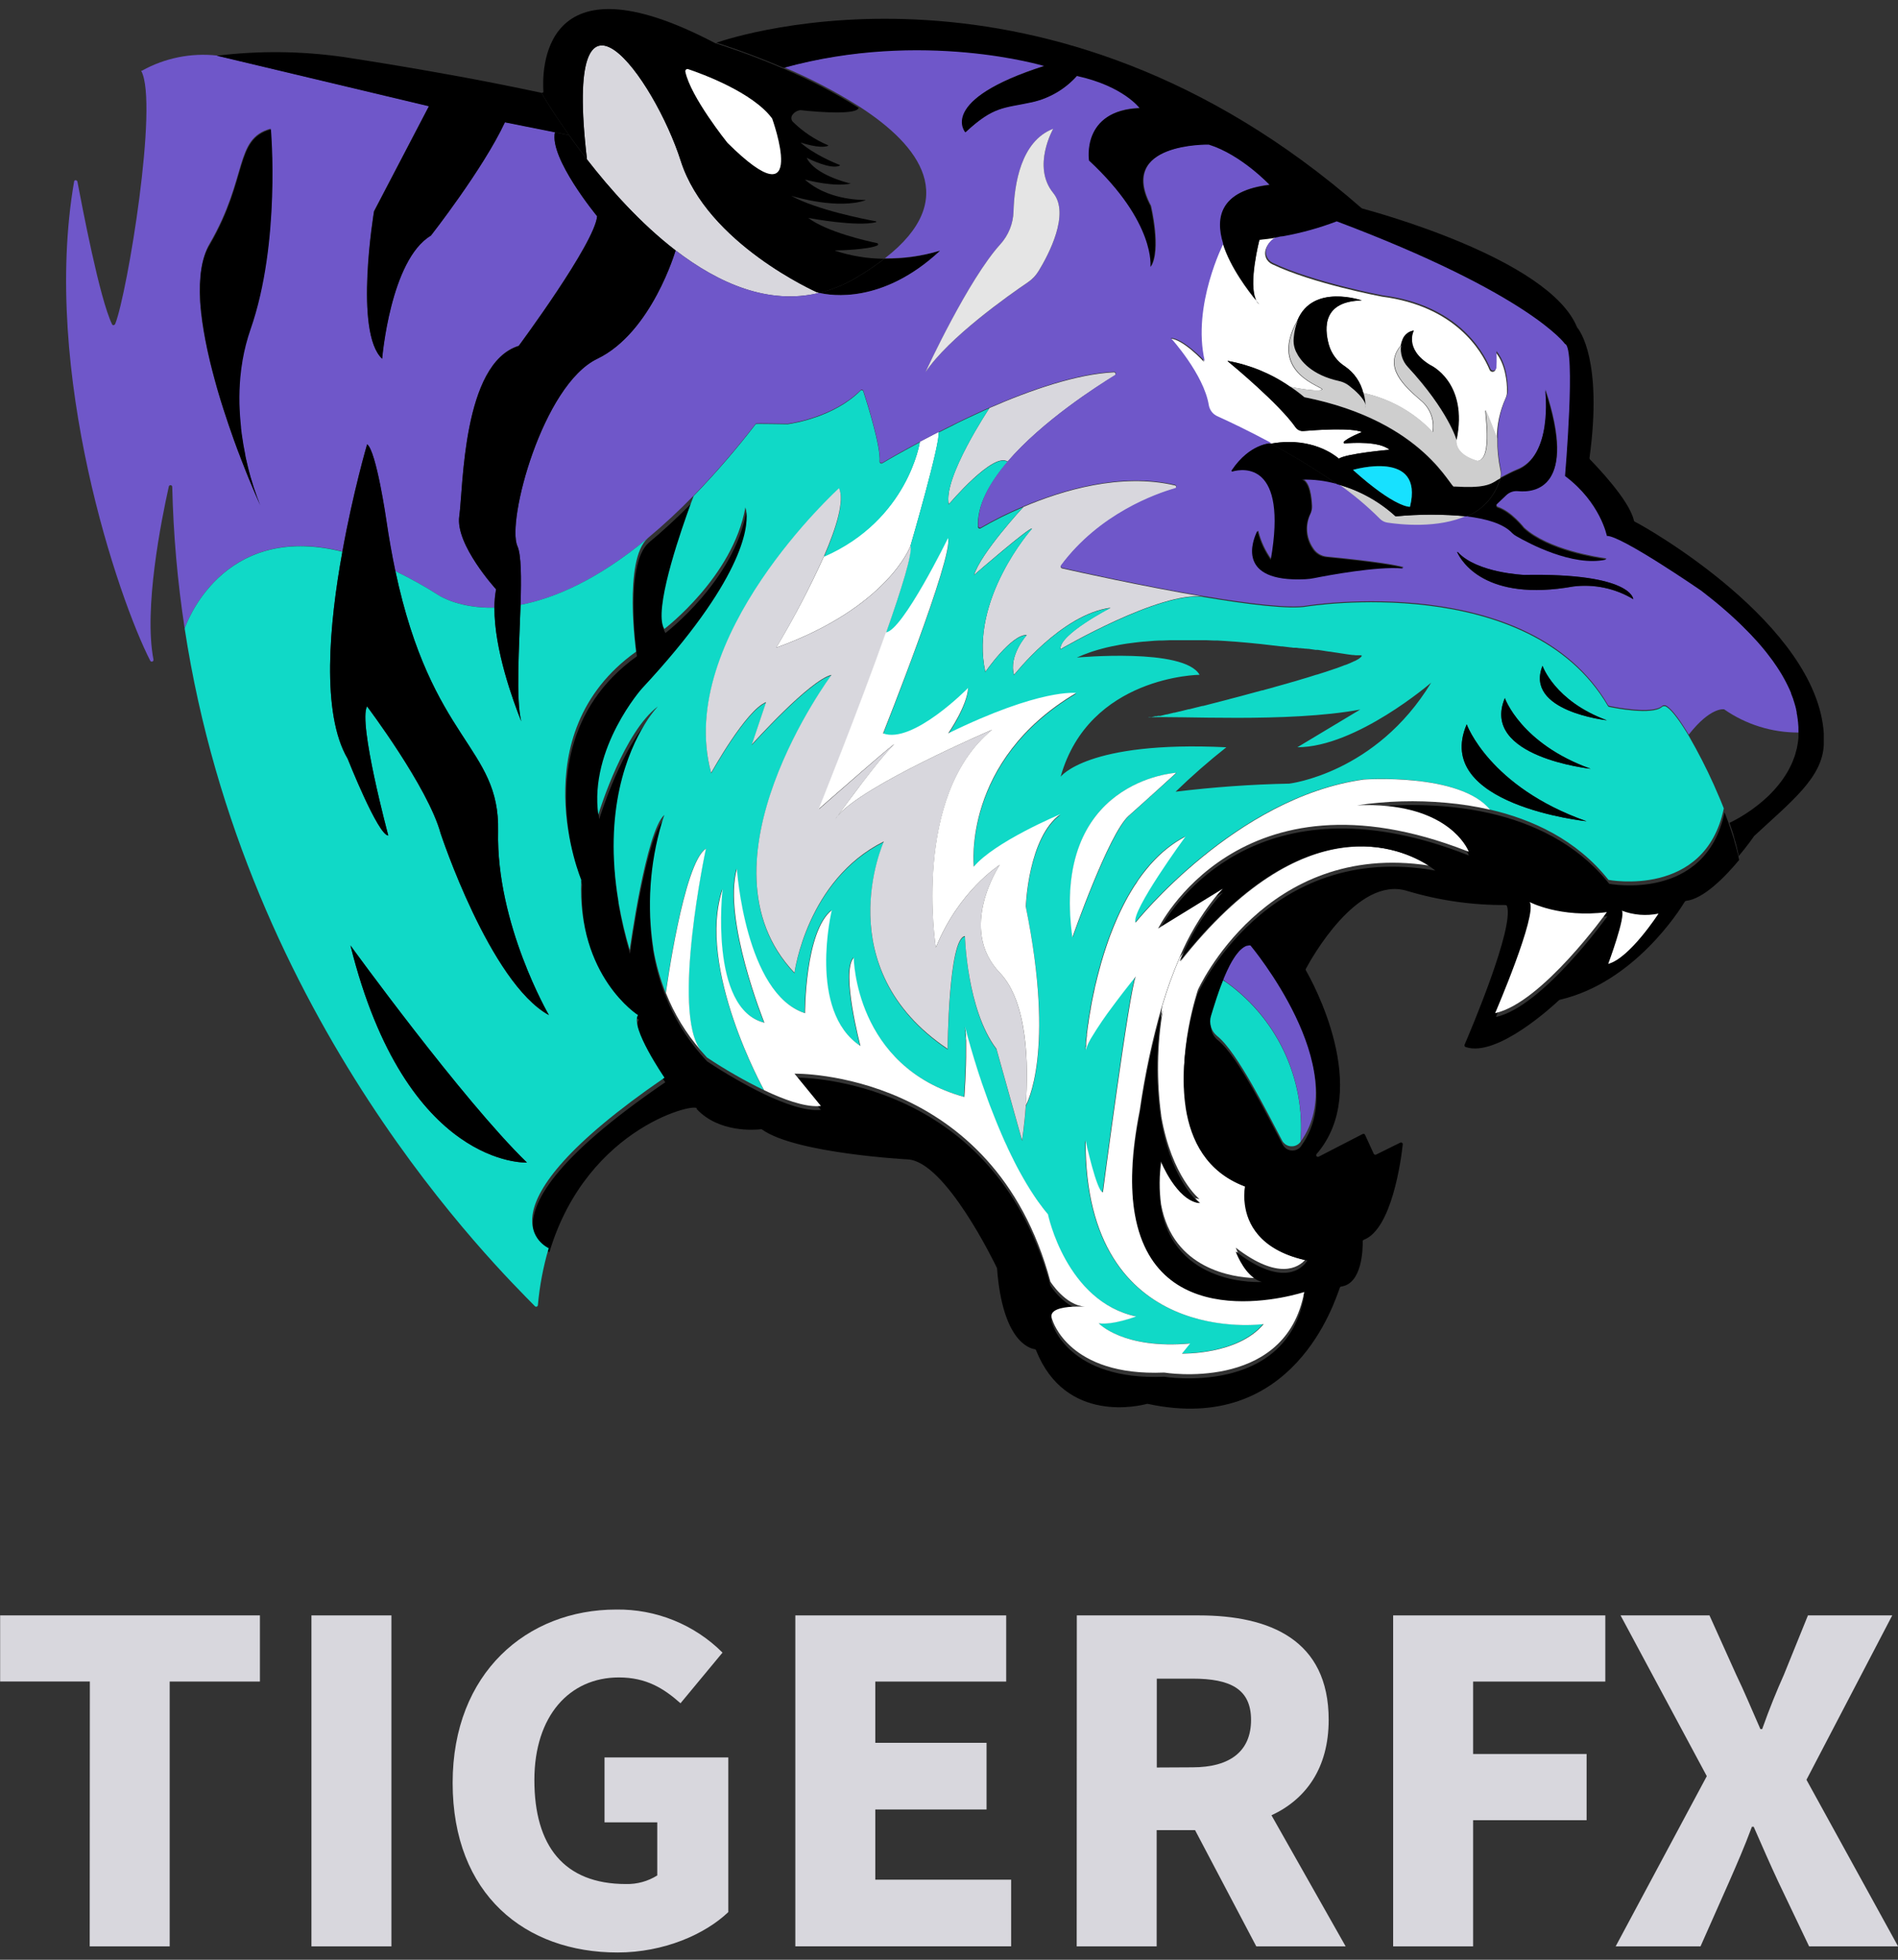 <svg xmlns="http://www.w3.org/2000/svg" width="124" height="128" viewBox="0 0 124 128" fill="none"><rect x="0" y="0" width="124" height="128" fill="#333333" stroke="none"/><g clip-path="url(#clip0_31284_1307)"><path d="M5.87 109.829H0.009V105.51H16.981V109.832H11.086V127.128H5.861L5.87 109.829Z" fill="#D8D7DD"></path><path d="M20.347 105.51H25.572V127.128H20.347V105.51Z" fill="#D8D7DD"></path><path d="M29.572 116.446C29.572 109.25 34.445 105.128 40.256 105.128C41.544 105.109 42.823 105.348 44.017 105.832C45.211 106.315 46.294 107.032 47.203 107.94L44.459 111.249C43.379 110.291 42.239 109.562 40.431 109.562C37.218 109.562 34.912 112.059 34.912 116.266C34.912 120.559 36.839 123.056 40.898 123.056C41.619 123.073 42.33 122.878 42.94 122.494V119.027H39.495V114.789H47.582V124.887C46.063 126.338 43.379 127.527 40.343 127.527C34.33 127.53 29.572 123.759 29.572 116.446Z" fill="#D8D7DD"></path><path d="M51.961 105.51H65.737V109.832H57.185V113.833H64.453V118.186H57.185V122.772H66.059V127.125H51.961V105.51Z" fill="#D8D7DD"></path><path d="M70.35 105.51H78.319C82.961 105.51 86.805 107.105 86.805 112.329C86.805 115.49 85.314 117.522 83.068 118.566L87.914 127.128H82.076L78.076 119.536H75.567V127.128H70.342L70.35 105.51ZM77.909 115.433C80.392 115.433 81.733 114.359 81.733 112.34C81.733 110.321 80.392 109.641 77.909 109.641H75.575V115.445L77.909 115.433Z" fill="#D8D7DD"></path><path d="M91.017 105.51H104.878V109.832H96.242V114.562H103.656V118.886H96.242V127.128H91.017V105.51Z" fill="#D8D7DD"></path><path d="M111.508 116.01L105.874 105.51H111.684L113.435 109.396C113.93 110.414 114.397 111.544 115.01 112.936H115.126C115.624 111.53 116.091 110.406 116.541 109.396L118.116 105.51H123.624L118.02 116.246L124.006 127.128H118.193L116.179 122.91C115.652 121.785 115.157 120.646 114.572 119.314H114.456C113.961 120.646 113.463 121.78 112.968 122.91L111.098 127.128H105.554L111.508 116.01Z" fill="#D8D7DD"></path><path d="M75.875 75.837C75.742 76.777 75.736 77.73 75.858 78.671C76.633 82.917 80.573 83.429 81.962 83.477C81.193 82.914 80.777 81.756 80.777 81.756L80.879 81.832C80.783 81.629 80.735 81.492 80.735 81.492C83.543 83.651 84.831 82.768 85.26 82.299C82.305 81.61 81.544 79.877 81.388 78.694C81.309 78.295 81.29 77.886 81.332 77.482C78.887 76.54 77.858 74.518 77.521 72.364C77.521 72.364 77.521 72.364 77.521 72.342C76.868 68.731 78.262 64.651 78.262 64.651C78.262 64.651 82.658 54.883 93.368 56.536C91.636 55.426 85.246 52.487 77.117 62.804C77.224 62.554 77.337 62.309 77.456 62.065C77.329 62.219 77.201 62.379 77.074 62.54C76.629 63.578 76.246 64.642 75.926 65.725C75.886 66.007 75.852 66.254 75.818 66.51C75.866 66.338 75.917 66.164 75.968 65.99C75.592 68.268 75.558 70.588 75.869 72.876C75.87 72.886 75.87 72.897 75.869 72.907C76.554 76.874 78.364 78.317 78.364 78.317C78.268 78.303 78.173 78.28 78.081 78.249C78.183 78.368 78.295 78.478 78.415 78.579C76.904 78.404 75.875 75.837 75.875 75.837Z" fill="white"></path><path d="M34.822 80.223C34.851 80.533 34.955 80.831 35.123 81.094C35.291 81.356 35.519 81.575 35.789 81.733C35.823 81.753 35.858 81.771 35.894 81.787C38.392 73.444 45.823 71.923 45.511 72.432C46.985 74.015 49.364 73.798 49.712 73.756C49.74 73.752 49.769 73.759 49.791 73.776C51.961 75.336 59.31 75.727 59.31 75.727C61.757 75.856 64.95 82.439 65.14 82.833C65.143 82.846 65.143 82.859 65.14 82.872C65.502 87.59 67.247 88.071 67.601 88.122C67.62 88.124 67.638 88.132 67.653 88.144C67.668 88.156 67.679 88.171 67.686 88.189C69.615 93.051 74.54 91.802 74.933 91.693H74.987C84.542 93.765 87.215 84.944 87.535 84.101C87.542 84.082 87.554 84.065 87.57 84.053C87.586 84.041 87.605 84.033 87.626 84.03C89 83.848 89.04 81.542 89.026 81.084C89.025 81.061 89.032 81.038 89.045 81.019C89.059 80.999 89.077 80.985 89.099 80.977C90.924 80.291 91.538 75.766 91.645 74.746C91.647 74.725 91.644 74.705 91.635 74.687C91.627 74.668 91.614 74.652 91.597 74.641C91.58 74.629 91.56 74.622 91.54 74.621C91.52 74.62 91.499 74.624 91.481 74.633L89.903 75.412C89.889 75.419 89.874 75.422 89.858 75.423C89.843 75.424 89.828 75.422 89.813 75.416C89.799 75.411 89.785 75.403 89.774 75.393C89.763 75.382 89.753 75.37 89.747 75.356L89.181 74.121C89.175 74.107 89.166 74.094 89.155 74.084C89.144 74.073 89.13 74.065 89.115 74.06C89.101 74.055 89.085 74.053 89.07 74.055C89.054 74.056 89.039 74.061 89.026 74.068L86.152 75.55C86.128 75.561 86.102 75.564 86.076 75.559C86.051 75.553 86.028 75.538 86.012 75.518C85.996 75.497 85.988 75.472 85.989 75.446C85.989 75.42 85.999 75.395 86.016 75.376C89.662 71.158 85.708 64.061 85.317 63.383C85.308 63.367 85.302 63.348 85.302 63.33C85.302 63.311 85.308 63.292 85.317 63.276C85.64 62.666 88.664 57.188 91.922 58.187C94.005 58.813 96.17 59.125 98.346 59.112C98.371 59.111 98.395 59.119 98.415 59.133C98.435 59.147 98.449 59.167 98.457 59.191C98.923 60.613 96.083 67.308 95.684 68.236C95.678 68.25 95.675 68.265 95.675 68.28C95.675 68.295 95.678 68.31 95.684 68.324C95.69 68.338 95.698 68.35 95.709 68.361C95.72 68.371 95.733 68.38 95.747 68.385C97.806 69.102 101.54 65.624 101.851 65.329C101.866 65.316 101.883 65.307 101.902 65.301C106.773 64.176 109.757 59.416 110.071 58.892C110.081 58.878 110.093 58.866 110.108 58.857C110.123 58.847 110.139 58.842 110.156 58.839C111.288 58.718 112.702 57.279 113.621 56.171L113.579 55.971C113.579 55.904 113.551 55.836 113.534 55.769L113.483 55.56C113.466 55.49 113.449 55.42 113.429 55.347C113.409 55.274 113.39 55.203 113.367 55.13C113.344 55.057 113.327 54.984 113.305 54.911V54.883C113.265 54.754 113.225 54.624 113.18 54.489C113.135 54.354 113.076 54.166 113.016 54C112.991 53.924 112.962 53.848 112.934 53.767C112.934 53.738 112.911 53.708 112.903 53.679L112.759 53.297C112.73 53.215 112.699 53.137 112.668 53.058C111.443 58.943 105.132 57.726 105.132 57.726C105.082 57.661 105.031 57.596 104.977 57.534C102.906 55.035 100.08 53.752 97.365 53.125C96.526 52.934 95.675 52.795 94.819 52.709C93.433 52.569 92.037 52.543 90.647 52.63C89.983 52.667 89.322 52.738 88.666 52.844C93.617 52.63 95.339 54.762 95.812 55.572C95.871 55.669 95.922 55.772 95.965 55.878C82.814 50.673 77.114 58.454 75.912 60.445C75.742 60.726 75.663 60.889 75.663 60.889C75.663 60.889 78.138 59.362 79.306 58.639L79.897 58.279C78.871 59.401 78.028 60.676 77.397 62.056C77.278 62.3 77.165 62.545 77.057 62.795C85.187 52.479 91.577 55.417 93.308 56.528C93.47 56.629 93.625 56.741 93.772 56.862C82.76 54.894 78.248 64.907 78.248 64.907C78.248 64.907 76.922 68.793 77.462 72.333C77.462 72.333 77.462 72.35 77.462 72.356C77.799 74.51 78.828 76.531 81.272 77.473L81.349 77.504C81.279 77.894 81.272 78.293 81.329 78.685C81.484 79.869 82.245 81.601 85.201 82.29L85.408 82.335C85.408 82.335 84.31 84.441 80.834 81.823L80.732 81.747C80.732 81.747 81.148 82.906 81.917 83.468C82.074 83.59 82.254 83.679 82.446 83.732C82.446 83.732 76.61 84.112 75.813 78.671C75.691 77.73 75.697 76.776 75.83 75.837C75.83 75.837 76.859 78.404 78.347 78.584C78.227 78.483 78.116 78.373 78.013 78.255C77.448 77.617 76.288 76.005 75.807 72.912C75.808 72.902 75.808 72.892 75.807 72.882C75.496 70.594 75.53 68.273 75.906 65.995C75.855 66.17 75.804 66.344 75.756 66.515C75.196 68.57 74.766 70.658 74.466 72.766C73.92 75.494 73.85 77.645 74.11 79.335C75.34 87.368 84.056 84.987 85.108 84.677C85.176 84.657 85.21 84.643 85.21 84.643C84.016 91.24 76.056 89.921 76.056 89.921C69.833 90.186 68.758 86.491 68.758 86.491C68.704 86.396 68.681 86.287 68.693 86.179C68.795 85.515 70.673 85.616 70.885 85.616C70.585 85.585 70.295 85.49 70.037 85.335C69.469 84.989 68.985 84.521 68.622 83.966C65.16 71.054 53.63 70.41 52.077 70.382C51.964 70.382 51.904 70.382 51.904 70.382L53.42 72.24L53.63 72.491C52.66 72.597 51.251 72.094 49.921 71.462C48.634 70.833 47.39 70.119 46.199 69.325C46.054 69.173 45.916 69.018 45.78 68.861C44.816 67.747 44.045 66.481 43.5 65.115C43.103 64.114 42.818 63.072 42.652 62.008V61.994C42.244 59.138 42.501 56.227 43.404 53.485C43.322 53.563 43.251 53.651 43.192 53.747C42.157 55.336 41.274 61.468 41.166 62.23C41.166 62.281 41.166 62.309 41.166 62.309C40.846 61.234 40.593 60.141 40.408 59.036C40.41 59.016 40.41 58.996 40.408 58.977C39.042 50.575 42.903 46.504 43.005 46.397C42.688 46.666 42.403 46.971 42.157 47.305C40.358 49.509 39.147 53.508 39.147 53.508C39.147 53.409 39.121 53.314 39.113 53.227C38.694 48.978 42.021 45.227 42.021 45.227C49.316 37.385 48.94 34.084 48.793 33.504C48.785 33.472 48.775 33.44 48.762 33.409C47.95 37.947 43.472 41.347 43.472 41.347C43.372 41.175 43.313 40.982 43.299 40.784C43.081 38.597 45.381 32.664 45.381 32.664L45.149 32.9C44.188 33.873 43.265 34.716 42.38 35.45C40.756 36.876 41.614 42.862 41.614 42.862C36.861 46.262 36.669 51.27 37.178 54.529C37.179 54.538 37.179 54.547 37.178 54.557C37.341 55.611 37.609 56.648 37.978 57.65L38.027 57.773C37.987 58.619 38.031 59.467 38.157 60.304C38.756 64.241 41.076 66.13 41.619 66.521L41.732 66.6C41.658 66.731 41.631 66.884 41.656 67.033C41.738 68.006 42.926 69.876 43.33 70.489C43.415 70.618 43.466 70.688 43.466 70.688C36.052 75.741 34.663 78.663 34.822 80.223ZM97.724 66.445C97.724 66.445 97.772 66.335 97.854 66.139C98.389 64.871 100.366 60.065 100.004 59.236C99.998 59.221 99.99 59.207 99.981 59.193H100.004C100.219 59.3 102.041 60.158 104.762 59.868C104.85 59.868 104.934 59.851 105.022 59.84C105.022 59.84 100.776 65.776 97.724 66.425V66.445ZM85.012 74.855C84.942 74.952 84.848 75.03 84.739 75.081C84.63 75.131 84.511 75.154 84.391 75.147C84.271 75.139 84.155 75.101 84.054 75.037C83.953 74.973 83.87 74.884 83.812 74.779C82.936 73.149 80.893 68.984 79.569 67.944C79.434 67.837 79.324 67.702 79.246 67.55C79.167 67.397 79.122 67.229 79.114 67.058C79.108 66.913 79.126 66.767 79.168 66.628C79.258 66.324 79.366 65.97 79.49 65.59L79.555 65.399C79.575 65.335 79.597 65.27 79.62 65.205C79.643 65.14 79.66 65.09 79.682 65.031C79.705 64.972 79.75 64.842 79.784 64.75C79.818 64.657 79.844 64.589 79.875 64.508L79.96 64.297L80.036 64.111L80.087 63.993C80.163 63.81 80.245 63.633 80.33 63.467C80.35 63.428 80.37 63.389 80.392 63.349L80.452 63.234C80.466 63.206 80.483 63.181 80.5 63.153C80.513 63.125 80.528 63.099 80.545 63.074C80.576 63.017 80.607 62.964 80.641 62.911L80.726 62.781C80.757 62.736 80.788 62.694 80.822 62.652C80.864 62.593 80.909 62.536 80.958 62.483L81.001 62.435L81.066 62.368L81.114 62.32L81.19 62.255L81.227 62.227L81.298 62.177L81.368 62.135C81.38 62.126 81.392 62.12 81.405 62.115L81.45 62.095C81.468 62.086 81.487 62.078 81.507 62.073H81.544C81.571 62.063 81.6 62.057 81.629 62.053H81.674H81.739C81.739 62.053 85.133 66.085 85.869 70.134C86.171 71.768 86.027 73.455 85.012 74.844V74.855Z" fill="black"></path><path d="M97.681 66.172C100.734 65.512 104.98 59.576 104.98 59.576C101.927 59.972 99.936 58.918 99.936 58.918C100.468 59.708 97.681 66.172 97.681 66.172Z" fill="white"></path><path d="M105.067 62.958C106.482 62.576 108.354 59.671 108.354 59.671C107.554 59.837 106.722 59.771 105.958 59.48C106.23 59.84 105.067 62.958 105.067 62.958Z" fill="white"></path><path d="M79.524 67.671C80.848 68.709 82.893 72.873 83.767 74.504C83.824 74.609 83.907 74.698 84.008 74.762C84.109 74.826 84.225 74.864 84.344 74.871C84.464 74.879 84.583 74.856 84.692 74.805C84.8 74.754 84.894 74.677 84.964 74.58C85.13 72.534 84.75 70.48 83.863 68.626C82.975 66.772 81.611 65.184 79.909 64.022C79.88 64.089 79.852 64.159 79.827 64.232L79.733 64.474L79.631 64.755L79.572 64.93L79.504 65.124C79.484 65.188 79.462 65.253 79.442 65.315C79.317 65.695 79.207 66.052 79.117 66.353C79.044 66.588 79.044 66.839 79.117 67.074C79.19 67.309 79.331 67.517 79.524 67.671Z" fill="#10D9C7"></path><path d="M84.966 74.58C88.446 69.799 81.694 61.752 81.694 61.752H81.629H81.581C81.552 61.756 81.523 61.762 81.496 61.772H81.462L81.402 61.794L81.357 61.814L81.323 61.834L81.249 61.876L81.182 61.926L81.142 61.957L81.069 62.022L81.017 62.067L80.953 62.134L80.91 62.185C80.865 62.236 80.82 62.292 80.774 62.351C80.729 62.41 80.712 62.435 80.681 62.483C80.65 62.531 80.624 62.567 80.596 62.612C80.568 62.657 80.528 62.716 80.497 62.773L80.452 62.851C80.435 62.88 80.421 62.908 80.406 62.936C80.392 62.964 80.364 63.009 80.344 63.048L80.285 63.169C80.2 63.335 80.118 63.512 80.042 63.692C79.996 63.791 79.954 63.895 79.912 63.999C81.618 65.163 82.984 66.755 83.871 68.613C84.759 70.471 85.137 72.529 84.966 74.58Z" fill="#6F57C9"></path><path d="M61.989 32.933C61.989 32.933 64.902 29.475 65.833 30.15C68.096 27.512 71.688 25.215 72.834 24.526C72.855 24.513 72.871 24.493 72.88 24.47C72.889 24.447 72.89 24.422 72.883 24.398C72.876 24.375 72.861 24.354 72.841 24.339C72.821 24.325 72.797 24.317 72.772 24.318C70.365 24.433 67.358 25.465 64.645 26.649C64.645 26.638 61.59 31.221 61.989 32.933Z" fill="#D8D7DD"></path><path d="M67.428 34.517C67.428 34.517 63.315 39.134 64.376 43.883C64.376 43.883 66.073 41.431 67.08 41.47C67.08 41.47 65.87 42.826 66.252 44.08C66.252 44.08 69.326 40.121 72.557 39.693C72.557 39.693 69.162 41.445 69.287 42.398C69.287 42.398 75.827 38.566 78.658 38.976C74.639 38.299 70.288 37.331 69.389 37.126C69.37 37.122 69.353 37.113 69.339 37.101C69.325 37.088 69.314 37.073 69.308 37.055C69.301 37.037 69.299 37.019 69.302 37C69.305 36.981 69.312 36.964 69.324 36.949C71.835 33.575 75.527 32.278 76.763 31.924C76.788 31.919 76.81 31.904 76.826 31.885C76.842 31.865 76.851 31.84 76.851 31.814C76.851 31.789 76.842 31.764 76.826 31.744C76.81 31.724 76.788 31.71 76.763 31.705C73.227 30.881 69.409 32.023 66.863 33.111C66.778 33.201 64.079 36.128 63.638 37.556C63.627 37.551 67.295 34.385 67.428 34.517Z" fill="#D8D7DD"></path><path d="M50.711 42.3C58.009 39.662 59.48 35.666 59.48 35.666C59.48 35.666 61.46 28.893 61.327 28.209L61.004 28.375L60.099 28.848C60.099 28.848 59.349 33.909 53.836 36.33C52.91 38.378 51.866 40.371 50.711 42.3Z" fill="white"></path><path d="M39.09 53.229V53.201C39.22 52.776 40.787 47.8 42.98 46.141C42.661 46.497 42.377 46.882 42.131 47.291C41.036 49.062 39.387 52.892 40.414 58.912C40.413 58.925 40.413 58.938 40.414 58.951C40.414 58.98 40.414 59.008 40.428 59.038C40.609 60.054 40.847 61.058 41.141 62.047C41.141 62.047 42.199 54.27 43.404 53.226C43.404 53.246 43.33 53.429 43.234 53.749C42.445 56.419 42.26 59.23 42.691 61.98C42.691 61.98 42.691 61.999 42.691 62.011C42.86 62.983 43.128 63.935 43.492 64.853C43.509 64.727 44.643 56.356 46.108 55.428C46.108 55.428 43.828 66.093 45.772 68.602C45.905 68.759 46.054 68.914 46.187 69.068C47.379 69.862 48.623 70.575 49.91 71.203C49.91 71.203 45.458 63.197 47.183 58.054C47.183 58.054 46.269 65.891 49.91 66.788C49.91 66.788 47.183 60.039 48.114 56.736C48.114 56.736 48.66 64.912 52.566 66.166C52.566 66.166 52.566 60.824 54.314 59.438C54.314 59.438 52.719 66.032 56.187 68.306C56.187 68.306 54.894 63.462 55.748 62.539C55.748 62.539 55.808 69.662 62.973 71.638C62.973 71.638 63.106 69.923 63.089 68.453C63.089 68.281 63.089 68.112 63.089 67.952C63.089 67.868 63.089 67.789 63.075 67.707C63.061 67.626 63.075 67.575 63.075 67.508C63.075 67.44 63.075 67.364 63.055 67.297C63.035 67.229 63.032 67.1 63.018 67.016C63.017 66.995 63.017 66.975 63.018 66.954V66.985C63.017 67 63.017 67.015 63.018 67.03C63.018 67.08 63.047 67.145 63.066 67.227C63.075 67.25 63.082 67.275 63.086 67.3L63.202 67.73C63.225 67.814 63.25 67.901 63.276 67.997L63.318 68.146C63.332 68.188 63.344 68.233 63.355 68.278C63.431 68.543 63.519 68.841 63.615 69.158L63.675 69.35C63.675 69.372 63.675 69.392 63.694 69.414C63.714 69.437 63.714 69.479 63.725 69.513C63.762 69.628 63.799 69.743 63.836 69.864L63.895 70.047L63.955 70.23L63.991 70.337C64.008 70.387 64.023 70.438 64.042 70.491C64.062 70.545 64.065 70.564 64.079 70.601C64.093 70.637 64.093 70.643 64.099 70.665C64.105 70.688 64.124 70.739 64.138 70.778C64.257 71.124 64.385 71.484 64.52 71.855C64.563 71.973 64.605 72.088 64.65 72.206C64.738 72.443 64.832 72.684 64.933 72.926C64.981 73.044 65.03 73.168 65.078 73.289L65.23 73.657L65.386 74.023L65.493 74.273L65.604 74.523C65.641 74.605 65.68 74.689 65.72 74.771L65.83 75.015C65.895 75.15 65.96 75.297 66.028 75.426C66.059 75.491 66.088 75.552 66.121 75.614C66.155 75.676 66.212 75.8 66.26 75.895L66.43 76.225L66.444 76.25L66.574 76.492C66.877 77.054 67.196 77.585 67.533 78.089L67.677 78.302L67.771 78.435L67.867 78.567C67.935 78.662 68.005 78.755 68.076 78.848C68.107 78.893 68.141 78.935 68.175 78.977C68.26 79.087 68.348 79.194 68.435 79.298C68.435 79.298 69.612 85 74.198 85.973C74.198 85.973 72.681 86.552 71.753 86.42C71.753 86.42 73.346 88.133 77.725 87.739L77.193 88.397C77.193 88.397 80.828 88.498 82.528 86.471C82.528 86.471 70.834 88.133 70.896 74.484C70.896 74.484 71.621 77.858 72.028 77.858C72.028 77.858 73.773 64.547 74.178 63.762C74.178 63.762 74.155 63.791 74.141 63.81L74.09 63.872C74.07 63.897 74.047 63.923 74.028 63.951L73.951 64.046L73.767 64.277L73.663 64.412L73.547 64.558L73.428 64.713L73.363 64.794C73.338 64.831 73.306 64.868 73.278 64.904L72.961 65.32L72.828 65.497C72.792 65.548 72.749 65.601 72.712 65.655C72.191 66.339 71.706 67.05 71.261 67.786C71.241 67.82 71.225 67.854 71.205 67.885C71.185 67.915 71.137 68.011 71.106 68.073L71.043 68.202C70.983 68.322 70.94 68.45 70.916 68.582C70.915 68.569 70.915 68.556 70.916 68.543C70.916 68.528 70.916 68.512 70.916 68.492C70.916 68.472 70.916 68.43 70.916 68.388C70.916 68.346 70.916 68.309 70.93 68.261C70.944 68.214 70.93 68.174 70.93 68.126V68.053C70.944 67.927 70.959 67.772 70.981 67.615C70.981 67.584 70.981 67.55 70.981 67.516C70.981 67.483 70.998 67.379 71.01 67.308C71.021 67.238 71.024 67.19 71.032 67.131C71.041 67.072 71.052 66.985 71.063 66.909C71.075 66.833 71.083 66.785 71.091 66.723C71.091 66.656 71.111 66.591 71.12 66.524C71.128 66.456 71.157 66.31 71.174 66.2C71.174 66.144 71.193 66.088 71.202 66.032C71.21 65.975 71.222 65.916 71.233 65.857C71.233 65.857 71.233 65.857 71.233 65.84C71.233 65.767 71.258 65.694 71.272 65.621C71.287 65.548 71.301 65.461 71.318 65.379C71.335 65.298 71.357 65.18 71.38 65.076L71.422 64.868C71.422 64.797 71.454 64.727 71.471 64.654C71.499 64.513 71.533 64.373 71.567 64.221C71.601 64.069 71.632 63.94 71.666 63.813C71.7 63.687 71.751 63.484 71.796 63.318C71.796 63.273 71.821 63.225 71.835 63.178C71.858 63.085 71.886 62.992 71.912 62.896C71.937 62.801 71.954 62.756 71.974 62.685C71.974 62.663 71.988 62.638 71.997 62.612L72.039 62.472C72.062 62.399 72.082 62.326 72.104 62.255C72.104 62.233 72.118 62.208 72.127 62.185L72.175 62.042C72.209 61.932 72.246 61.822 72.282 61.713C72.319 61.603 72.356 61.493 72.395 61.386L72.472 61.178C72.489 61.13 72.509 61.083 72.526 61.032L72.582 60.889L72.71 60.562L72.845 60.236C72.893 60.118 72.947 60.003 72.998 59.888C73.049 59.772 73.086 59.691 73.134 59.592C73.154 59.55 73.174 59.505 73.196 59.463C73.292 59.261 73.391 59.064 73.496 58.867L73.601 58.673L73.7 58.496L73.835 58.262C73.881 58.184 73.929 58.105 73.977 58.029C74.025 57.953 74.025 57.953 74.047 57.914L74.121 57.801C74.161 57.742 74.197 57.683 74.24 57.627C74.282 57.571 74.362 57.441 74.427 57.346L74.562 57.157C74.608 57.096 74.656 57.034 74.704 56.975C74.814 56.831 74.924 56.693 75.043 56.559C75.072 56.522 75.1 56.491 75.131 56.457C75.162 56.423 75.238 56.336 75.295 56.277C75.352 56.218 75.397 56.165 75.451 56.111L75.612 55.951L75.719 55.847L75.943 55.645L76.05 55.555L76.158 55.465C76.434 55.238 76.726 55.032 77.032 54.846L77.252 54.719L77.422 54.627C77.422 54.627 73.821 59.536 74.161 60.25C74.161 60.25 80.695 52.054 89.077 50.904C89.077 50.904 95.325 50.448 97.32 52.872C100.103 53.513 103.002 54.84 105.087 57.469C105.087 57.469 111.398 58.687 112.62 52.802L112.428 52.324L112.317 52.062C111.86 50.971 111.346 49.904 110.779 48.865L110.603 48.55L110.32 48.044C110.281 47.982 110.244 47.918 110.207 47.859L110.102 47.693C110.066 47.631 110.026 47.572 109.989 47.513C109.953 47.454 109.913 47.398 109.876 47.341C109.839 47.285 109.794 47.22 109.757 47.164C109.633 46.987 109.52 46.83 109.409 46.694L109.299 46.562L109.22 46.472L109.161 46.41C109.081 46.324 108.991 46.247 108.895 46.18C108.865 46.16 108.834 46.144 108.801 46.129H108.773H108.747H108.722C108.698 46.125 108.673 46.127 108.65 46.134C108.626 46.141 108.605 46.153 108.586 46.169C107.95 46.731 105.497 46.253 105.124 46.169C105.108 46.166 105.093 46.16 105.081 46.151C105.068 46.142 105.057 46.129 105.05 46.115C99.897 37.278 85.394 39.614 85.394 39.614C84.262 39.819 81.541 39.485 78.653 38.998C75.824 38.588 69.281 42.42 69.281 42.42C69.148 41.467 72.551 39.715 72.551 39.715C69.321 40.143 66.246 44.102 66.246 44.102C65.864 42.848 67.075 41.493 67.075 41.493C66.065 41.453 64.373 43.902 64.373 43.902C63.31 39.156 67.423 34.539 67.423 34.539C67.29 34.407 63.624 37.573 63.624 37.573C64.062 36.144 66.761 33.217 66.846 33.127C65.888 33.528 64.959 33.99 64.062 34.511C64.045 34.52 64.026 34.526 64.007 34.526C63.987 34.526 63.968 34.521 63.951 34.512C63.934 34.503 63.919 34.489 63.909 34.473C63.899 34.456 63.893 34.437 63.892 34.418C63.816 33.029 64.642 31.553 65.83 30.172C64.897 29.497 61.983 32.956 61.983 32.956C61.587 31.243 64.639 26.66 64.639 26.66C64.534 26.702 64.433 26.747 64.331 26.795L63.723 27.076L63.276 27.284L62.837 27.492C62.645 27.585 62.453 27.675 62.272 27.774L61.706 28.055L61.31 28.257C61.437 28.941 59.463 35.714 59.463 35.714C59.607 36.172 58.877 38.526 57.879 41.338C58.953 41.268 61.941 35.186 61.941 35.186C62.303 36.347 57.697 47.94 57.697 47.94C59.641 48.666 63.253 44.974 63.253 44.974C63.191 46.16 61.955 47.94 61.955 47.94C68.022 44.974 70.311 45.303 70.311 45.303C62.84 49.72 63.629 56.648 63.629 56.648C64.981 55.029 69.154 53.274 69.287 53.218C67.168 54.736 67.024 59.255 67.024 59.255C68.976 68.815 67.066 72.164 67.024 72.232C66.928 73.581 66.775 74.518 66.775 74.518L65.103 68.543C63.168 66.012 63.044 61.181 63.044 61.181C61.966 61.296 61.912 68.543 61.912 68.543C54.065 63.27 57.689 55.122 57.743 54.998C52.702 57.503 51.904 63.568 51.904 63.568C45.138 56.449 54.326 44.116 54.326 44.116C52.897 44.445 49.118 48.666 49.118 48.666L50.049 45.896C48.722 46.425 46.465 50.513 46.465 50.513C44.077 41.675 54.824 31.915 54.824 31.915C55.188 32.739 54.64 34.514 53.834 36.367C59.347 33.957 60.096 28.884 60.096 28.884C59.944 28.966 59.797 29.044 59.658 29.123C59.621 29.14 59.587 29.16 59.553 29.18C59.12 29.413 58.741 29.627 58.422 29.806L58.235 29.913L58.085 29.998L58.026 30.034L57.641 30.259C57.623 30.27 57.602 30.275 57.581 30.274C57.56 30.273 57.539 30.267 57.522 30.256C57.504 30.245 57.489 30.229 57.48 30.21C57.471 30.191 57.467 30.17 57.468 30.15C57.55 29.171 56.645 26.306 56.402 25.563C56.396 25.545 56.386 25.528 56.371 25.515C56.357 25.502 56.34 25.493 56.321 25.489C56.302 25.484 56.282 25.485 56.264 25.491C56.245 25.497 56.228 25.507 56.215 25.521C54.481 27.248 51.834 27.655 51.46 27.709C51.432 27.709 49.398 27.672 49.378 27.695C48.114 29.337 46.757 30.907 45.316 32.399C45.316 32.419 45.24 32.599 45.13 32.897C44.564 34.449 42.9 39.161 43.277 40.77C43.302 40.879 43.345 40.984 43.404 41.079C43.404 41.079 47.885 37.68 48.697 33.141C48.736 33.257 48.761 33.377 48.77 33.498C48.869 34.533 48.504 37.916 41.953 44.957C41.961 44.937 38.479 48.862 39.09 53.229ZM100.776 43.486C100.776 43.486 101.56 45.786 104.98 47.046C104.98 47.046 99.58 46.461 100.776 43.486ZM103.919 50.212C103.919 50.212 96.7 49.444 98.315 45.595C98.315 45.595 99.359 48.576 103.919 50.212ZM95.823 47.305C95.823 47.305 97.283 51.393 103.653 53.637C103.653 53.643 93.569 52.585 95.823 47.305ZM76.871 50.471C76.871 50.471 75.063 52.118 73.759 53.283C72.455 54.447 70.082 61.223 70.082 61.223C68.645 50.938 76.865 50.476 76.865 50.476L76.871 50.471ZM69.292 50.735C71.151 44.139 78.37 44.074 78.37 44.074C77.363 42.294 70.353 42.949 70.353 42.949C70.616 42.828 70.894 42.718 71.182 42.617L71.278 42.584L71.343 42.561L71.544 42.499L71.773 42.429L71.929 42.387L72.079 42.347L72.285 42.294L72.642 42.215L73.004 42.145L73.142 42.117L73.278 42.094L73.352 42.08C73.535 42.049 73.719 42.021 73.917 41.999L74.158 41.968L74.418 41.937L74.726 41.906H74.772C74.893 41.892 75.012 41.883 75.134 41.875L75.417 41.852L75.722 41.836H75.895C76.067 41.836 76.243 41.819 76.421 41.816H76.616C76.941 41.816 77.269 41.816 77.598 41.816H77.943H78.285H78.525H78.548H78.811L79.3 41.836H79.544L80.027 41.864L80.268 41.881L80.508 41.898L80.749 41.914L81.08 41.943L81.459 41.976L81.759 42.004L81.979 42.027L82.152 42.044L82.353 42.063C82.817 42.114 83.269 42.167 83.705 42.221H83.784L84.126 42.263L84.302 42.285H84.336L84.497 42.308H84.537H84.607H84.692L84.882 42.336H84.978L85.071 42.35H85.13L85.255 42.367H85.32L85.436 42.381H85.495C85.535 42.384 85.575 42.389 85.614 42.398L85.863 42.434L85.951 42.449H86.036H86.112L86.443 42.499L86.599 42.525L86.856 42.564H86.898L87.181 42.609L87.283 42.623L87.92 42.721L88.126 42.752L88.352 42.78H88.415L88.55 42.797H88.618H88.737H88.932C88.932 42.797 88.949 42.797 88.955 42.797C88.957 42.804 88.957 42.81 88.955 42.817C88.957 42.822 88.957 42.827 88.955 42.831C88.955 42.831 88.955 42.831 88.955 42.845V42.868L88.935 42.893L88.912 42.918C88.882 42.948 88.849 42.975 88.814 43L88.726 43.059L88.698 43.073L88.655 43.098C88.624 43.115 88.593 43.135 88.556 43.152L88.502 43.18H88.483L88.429 43.205L88.395 43.225L88.338 43.25L88.267 43.281L88.203 43.312L88.137 43.337L88.098 43.354L88.058 43.371L87.99 43.399L87.911 43.43H87.888L87.778 43.472L87.722 43.495L87.662 43.517L87.558 43.556L87.359 43.63L87.306 43.649L87.258 43.663L87.227 43.677H87.212L87.156 43.697L87.037 43.739L86.876 43.793L86.709 43.849L86.61 43.883L86.494 43.919L86.273 43.989L86.126 44.037L86.041 44.063H86.022C86.004 44.07 85.986 44.075 85.968 44.08L85.922 44.093L85.736 44.153L85.685 44.169L85.487 44.231L85.32 44.282L85.08 44.352L84.661 44.479L84.545 44.513L84.412 44.549L84.279 44.588L84.087 44.645L83.874 44.704L83.645 44.768L83.224 44.886L83.184 44.901L83.049 44.937L82.947 44.965L82.777 45.01C82.718 45.03 82.655 45.047 82.596 45.061L82.491 45.092H82.452L81.063 45.468L80.978 45.491L80.327 45.66L80.274 45.677C80.241 45.683 80.209 45.692 80.177 45.702L79.286 45.932L79.153 45.966L79.077 45.986L78.871 46.039L78.786 46.062L78.729 46.076L78.661 46.093L78.591 46.11H78.548L78.316 46.169L78.18 46.202L77.705 46.323H77.66L77.552 46.351L77.366 46.396L77.292 46.416L77.069 46.472H77.043L76.958 46.495L76.811 46.529L76.746 46.548H76.698L76.588 46.576L76.342 46.635L76.246 46.661H76.206L76.129 46.678L76.07 46.694L75.892 46.737L75.807 46.759H75.782H75.739H75.716H75.657L75.558 46.782H75.51H75.476L75.326 46.818L75.224 46.843H75.176H75.148H75.097H75.066L75.006 46.858C76.823 46.737 84.14 47.226 88.867 46.343L84.763 48.806C88.61 48.806 93.501 44.588 93.501 44.588C89.897 50.524 84.234 51.182 84.234 51.182C81.749 51.232 79.269 51.409 76.803 51.711C77.858 50.689 78.964 49.72 80.118 48.809C71.01 48.365 69.287 50.741 69.287 50.741L69.292 50.735Z" fill="#10D9C7"></path><path d="M49.921 71.206C51.177 71.805 52.507 72.288 53.466 72.249L53.63 72.235L52.122 70.39L51.904 70.126C51.904 70.126 64.916 69.862 68.625 83.71C68.625 83.71 69.59 85.257 70.888 85.347C70.619 85.332 70.35 85.332 70.082 85.347C69.363 85.383 68.475 85.552 68.738 86.17C68.738 86.187 68.752 86.201 68.758 86.218C68.763 86.235 69.821 89.913 76.056 89.649C76.056 89.649 83.775 90.928 85.15 84.669L85.21 84.388C85.21 84.388 75.618 87.568 74.149 79.349C73.838 77.62 73.889 75.39 74.46 72.516C74.784 70.229 75.266 67.966 75.903 65.745C76.223 64.662 76.606 63.598 77.052 62.559C77.633 61.165 78.403 59.857 79.34 58.67C79.513 58.454 79.699 58.246 79.889 58.046C79.889 58.046 76.896 59.882 75.943 60.47L75.66 60.653C75.66 60.653 80.941 49.757 95.851 55.592L95.959 55.634C95.959 55.634 95.04 53.103 90.68 52.65C90.009 52.585 89.334 52.568 88.661 52.6C90.588 52.311 92.544 52.256 94.485 52.434C95.449 52.517 96.405 52.668 97.348 52.884C95.368 50.463 89.105 50.915 89.105 50.915C80.723 52.065 74.189 60.262 74.189 60.262C73.85 59.551 77.451 54.638 77.451 54.638L77.281 54.731L77.06 54.858C76.754 55.043 76.463 55.25 76.186 55.476L76.079 55.566L75.971 55.656L75.748 55.859L75.64 55.963L75.479 56.123C75.425 56.176 75.374 56.233 75.323 56.289C75.272 56.345 75.213 56.407 75.159 56.469C75.105 56.531 75.1 56.533 75.072 56.57C74.953 56.702 74.842 56.851 74.732 56.986C74.684 57.045 74.636 57.107 74.591 57.169L74.455 57.357C74.39 57.444 74.328 57.537 74.268 57.639C74.209 57.74 74.189 57.754 74.149 57.813L74.076 57.925C74.053 57.965 74.031 58.004 74.005 58.041C73.98 58.077 73.909 58.195 73.864 58.274L73.728 58.507L73.629 58.684L73.524 58.879C73.419 59.075 73.321 59.272 73.224 59.475C73.202 59.517 73.182 59.559 73.162 59.604C73.117 59.7 73.069 59.798 73.026 59.899C72.984 60.001 72.922 60.13 72.874 60.248L72.738 60.574L72.611 60.9L72.554 61.044C72.537 61.094 72.517 61.142 72.5 61.19L72.424 61.398C72.387 61.508 72.347 61.617 72.311 61.724C72.274 61.831 72.237 61.944 72.203 62.053L72.155 62.197C72.155 62.219 72.141 62.244 72.132 62.267C72.11 62.337 72.09 62.41 72.067 62.483L72.025 62.624C72.025 62.649 72.008 62.675 72.002 62.697C71.983 62.767 71.96 62.838 71.94 62.908C71.92 62.978 71.886 63.093 71.864 63.189C71.85 63.237 71.835 63.285 71.824 63.33C71.779 63.496 71.736 63.659 71.694 63.825C71.652 63.99 71.629 64.106 71.595 64.232C71.561 64.359 71.527 64.513 71.499 64.665C71.482 64.738 71.465 64.809 71.451 64.879L71.408 65.087C71.386 65.191 71.366 65.292 71.346 65.391C71.326 65.489 71.315 65.554 71.301 65.633C71.287 65.711 71.272 65.779 71.261 65.852C71.261 65.852 71.261 65.852 71.261 65.869C71.261 65.928 71.241 65.984 71.23 66.043C71.219 66.102 71.21 66.156 71.202 66.212C71.185 66.322 71.165 66.431 71.148 66.535C71.131 66.639 71.128 66.667 71.12 66.735C71.12 66.797 71.103 66.859 71.091 66.92C71.08 66.982 71.072 67.069 71.06 67.143C71.049 67.216 71.043 67.261 71.038 67.32C71.032 67.379 71.018 67.46 71.01 67.528C71.001 67.595 71.01 67.595 71.01 67.626C70.987 67.789 70.973 67.938 70.959 68.065V68.138C70.959 68.186 70.959 68.231 70.959 68.273C70.959 68.315 70.959 68.363 70.944 68.4C70.93 68.436 70.944 68.475 70.944 68.504C70.944 68.532 70.944 68.54 70.944 68.554C70.943 68.567 70.943 68.58 70.944 68.594C70.968 68.462 71.011 68.334 71.072 68.214L71.134 68.085C71.165 68.023 71.196 67.961 71.233 67.896C71.27 67.832 71.27 67.832 71.29 67.798C71.735 67.062 72.219 66.351 72.741 65.666C72.778 65.613 72.82 65.559 72.857 65.509L72.99 65.332L73.306 64.916C73.335 64.879 73.366 64.843 73.391 64.806L73.456 64.724L73.575 64.57L73.691 64.424L73.796 64.288L73.98 64.058L74.056 63.962C74.076 63.934 74.098 63.909 74.118 63.884L74.169 63.822C74.183 63.802 74.198 63.788 74.206 63.774C74.212 63.762 74.22 63.751 74.231 63.743L74.206 63.774C73.801 64.558 72.056 77.87 72.056 77.87C71.657 77.87 70.925 74.496 70.925 74.496C70.862 88.144 82.556 86.483 82.556 86.483C80.859 88.51 77.221 88.409 77.221 88.409L77.753 87.751C73.374 88.144 71.782 86.432 71.782 86.432C72.71 86.564 74.226 85.985 74.226 85.985C69.64 85.012 68.464 79.309 68.464 79.309C68.376 79.205 68.288 79.099 68.203 78.989C68.169 78.947 68.135 78.904 68.104 78.859C68.034 78.767 67.963 78.674 67.895 78.578L67.799 78.446L67.706 78.314L67.561 78.1C67.225 77.597 66.905 77.06 66.602 76.503L66.472 76.261L66.458 76.236L66.288 75.907C66.24 75.814 66.195 75.722 66.15 75.626C66.105 75.53 66.088 75.502 66.056 75.438C65.989 75.302 65.923 75.156 65.858 75.027L65.748 74.782C65.708 74.701 65.669 74.617 65.632 74.535L65.522 74.285L65.414 74.034L65.259 73.669L65.106 73.3C65.058 73.18 65.01 73.056 64.962 72.938C64.865 72.696 64.772 72.454 64.679 72.218C64.634 72.1 64.591 71.985 64.549 71.867C64.413 71.495 64.286 71.135 64.167 70.79C64.153 70.75 64.141 70.714 64.127 70.677C64.113 70.641 64.113 70.632 64.107 70.612C64.102 70.593 64.082 70.539 64.071 70.503C64.059 70.466 64.037 70.399 64.02 70.348L63.983 70.241L63.923 70.058L63.864 69.876C63.827 69.755 63.791 69.639 63.754 69.524C63.754 69.49 63.731 69.457 63.723 69.426C63.714 69.395 63.723 69.384 63.703 69.361L63.644 69.17C63.547 68.849 63.46 68.554 63.383 68.29C63.383 68.245 63.358 68.203 63.346 68.158L63.304 68.009C63.276 67.913 63.253 67.826 63.23 67.742L63.114 67.311C63.11 67.286 63.103 67.262 63.095 67.238C63.075 67.157 63.058 67.092 63.047 67.041C63.046 67.026 63.046 67.011 63.047 66.996V66.965C63.045 66.986 63.045 67.007 63.047 67.027C63.061 67.117 63.072 67.21 63.083 67.308C63.095 67.407 63.097 67.446 63.103 67.519C63.109 67.593 63.103 67.651 63.103 67.719C63.103 67.787 63.103 67.879 63.117 67.964C63.117 68.124 63.117 68.293 63.117 68.464C63.134 69.935 63.001 71.65 63.001 71.65C55.836 69.682 55.777 62.551 55.777 62.551C54.928 63.473 56.215 68.318 56.215 68.318C52.747 66.043 54.343 59.449 54.343 59.449C52.583 60.836 52.594 66.178 52.594 66.178C48.688 64.924 48.142 56.747 48.142 56.747C47.211 60.043 49.938 66.799 49.938 66.799C46.298 65.903 47.211 58.066 47.211 58.066C45.469 63.203 49.921 71.206 49.921 71.206Z" fill="white"></path><path d="M53.525 19.13C54.283 19.313 57.664 19.87 61.395 16.403C61.397 16.402 61.399 16.4 61.401 16.398C61.402 16.395 61.403 16.393 61.403 16.39C61.403 16.387 61.402 16.385 61.401 16.383C61.399 16.38 61.397 16.379 61.395 16.377C60.226 16.739 59.007 16.916 57.782 16.9C57.183 17.361 56.553 17.783 55.898 18.163C55.159 18.599 54.36 18.925 53.525 19.13Z" fill="black"></path><path d="M87.351 31.626C88.344 32.314 89.273 33.089 90.126 33.943C90.254 34.076 90.422 34.164 90.604 34.193C91.453 34.322 93.931 34.601 95.832 33.729C94.284 33.579 92.726 33.579 91.178 33.729C90.091 32.733 88.778 32.012 87.351 31.626Z" fill="#CECECE"></path><path d="M38.346 10.402C39.859 12.351 41.857 14.598 44.145 16.358C46.96 18.52 50.21 19.937 53.525 19.13C53.471 19.118 53.417 19.103 53.364 19.085C53.364 19.085 46.199 15.919 44.476 10.512C42.753 5.105 36.731 -3.294 38.346 10.402Z" fill="#D8D7DD"></path><path d="M76.452 22.119C76.452 22.119 78.607 24.487 78.933 26.511C78.96 26.668 79.026 26.816 79.125 26.942C79.223 27.067 79.352 27.167 79.498 27.231C80.189 27.546 81.501 28.159 83.023 28.98C83.415 28.907 83.812 28.869 84.211 28.868C86.313 28.868 87.467 29.953 87.47 29.956C87.736 29.784 88.564 29.638 89.325 29.537C90.086 29.436 90.782 29.374 90.785 29.374C90.1 28.811 88.347 28.921 87.857 28.963C87.844 28.966 87.83 28.963 87.817 28.957C87.805 28.951 87.795 28.941 87.789 28.929C87.782 28.917 87.78 28.903 87.782 28.889C87.784 28.876 87.791 28.863 87.801 28.854C88.064 28.573 88.98 28.218 88.98 28.218C88.279 27.923 86.004 28.083 85.147 28.156C85.05 28.164 84.952 28.146 84.863 28.105C84.774 28.063 84.698 28 84.641 27.92C83.566 26.385 80.565 23.896 80.206 23.598V23.576C81.67 23.839 83.06 24.415 84.279 25.263C84.361 25.283 86.038 25.62 86.341 25.457C86.644 25.294 82.732 24.467 84.76 20.922C85.761 18.509 88.963 19.628 88.963 19.628C86.449 19.676 86.485 21.366 86.814 22.538C86.984 23.119 87.361 23.619 87.874 23.944C88.469 24.357 88.891 24.972 89.06 25.674C90.795 26.043 92.374 26.932 93.585 28.221C93.653 27.839 93.616 27.446 93.48 27.083C93.344 26.72 93.113 26.399 92.81 26.154C91.75 25.229 90.338 23.984 91.509 22.564C91.529 22.438 91.564 22.315 91.614 22.198C91.669 22.041 91.766 21.902 91.895 21.797C92.025 21.692 92.181 21.624 92.347 21.602C92.347 21.602 91.682 22.791 93.407 23.851C93.407 23.851 95.928 24.976 95.133 28.764C95.065 29.784 96.525 30.116 96.525 30.116C97.585 29.984 96.923 26.554 97.056 26.818C97.189 27.082 97.792 28.637 97.792 28.637C97.794 27.736 97.987 26.845 98.358 26.022C98.428 25.872 98.463 25.707 98.459 25.541C98.459 24.979 98.355 23.778 97.713 23.011C97.713 23.011 97.741 23.596 97.713 24.093C97.71 24.14 97.692 24.184 97.662 24.219C97.631 24.253 97.588 24.276 97.542 24.284C97.496 24.292 97.449 24.283 97.408 24.26C97.368 24.237 97.336 24.201 97.319 24.158C96.785 22.878 95.056 19.996 90.301 19.378C90.301 19.378 85.775 18.534 83.111 17.258C82.924 17.171 82.778 17.015 82.704 16.824C82.63 16.633 82.633 16.421 82.712 16.231C82.774 16.066 82.873 15.915 83.001 15.792C83.128 15.669 83.282 15.575 83.45 15.517C83.074 15.579 82.678 15.632 82.273 15.672C82.273 15.672 81.501 18.619 82.07 19.645L82.268 19.878C82.185 19.817 82.117 19.737 82.07 19.645C81.586 19.06 80.373 17.488 79.889 15.922C79.889 15.922 77.815 19.999 78.65 23.638C78.667 23.624 77.247 22.119 76.452 22.119Z" fill="white"></path><path d="M9.819 43.16C9.832 43.183 9.853 43.2 9.877 43.209C9.902 43.217 9.929 43.218 9.953 43.209C9.978 43.2 9.999 43.184 10.012 43.161C10.026 43.139 10.031 43.113 10.028 43.087C9.38 39.761 10.537 33.977 11.029 31.775C11.035 31.748 11.051 31.725 11.073 31.709C11.096 31.693 11.123 31.685 11.151 31.688C11.178 31.691 11.204 31.703 11.223 31.724C11.242 31.744 11.252 31.77 11.253 31.798C11.324 34.897 11.595 37.989 12.065 41.054C12.118 40.902 14.427 34.058 22.367 36.018C23.068 32.124 23.979 29.025 23.979 29.025C24.582 29.466 25.235 33.991 25.235 33.991C25.41 35.186 25.608 36.285 25.821 37.295C26.829 37.782 27.807 38.329 28.748 38.934C28.836 38.976 30.075 39.735 32.296 39.685C32.296 39.283 32.332 38.882 32.403 38.487C32.403 38.487 29.738 35.565 30.004 33.707C30.27 31.848 30.208 23.722 33.888 22.58C33.888 22.58 38.861 15.877 39.011 14.108C39.011 14.108 35.874 10.318 36.256 8.625L32.98 7.973C31.566 11.015 28.146 15.373 28.146 15.373C25.492 16.957 24.961 23.418 24.961 23.418C23.105 21.703 24.432 13.79 24.432 13.79L28.027 6.927L14.166 3.626C12.473 3.443 10.765 3.789 9.278 4.615C9.261 4.615 9.225 4.615 9.233 4.644C10.364 6.761 8.328 19.08 7.536 21.135C7.493 21.245 7.372 21.284 7.321 21.18C6.506 19.513 5.363 13.456 5.058 11.867C5.038 11.755 4.863 11.735 4.843 11.848C2.679 24.36 7.782 39.218 9.819 43.16ZM13.691 15.919C16.214 11.569 15.284 9.061 17.674 8.403C17.674 8.403 18.336 15.79 16.344 21.461C16.118 22.114 15.945 22.783 15.827 23.463C15.762 23.846 15.711 24.222 15.677 24.588C15.626 25.157 15.607 25.729 15.617 26.3C15.632 26.837 15.668 27.363 15.722 27.864V27.923C15.736 28.055 15.753 28.184 15.77 28.314C15.835 28.794 15.917 29.253 16.005 29.68V29.708C16.022 29.796 16.042 29.883 16.059 29.967C16.059 30.009 16.078 30.051 16.09 30.094L16.175 30.456C16.192 30.532 16.212 30.602 16.229 30.673C16.245 30.743 16.274 30.844 16.296 30.926L16.347 31.114C16.491 31.615 16.63 32.037 16.752 32.36C16.763 32.397 16.776 32.434 16.791 32.47C16.805 32.513 16.821 32.555 16.839 32.596C16.839 32.613 16.84 32.63 16.859 32.65C16.91 32.782 16.953 32.889 16.984 32.965L16.871 32.714L16.834 32.63C16.715 32.349 16.551 31.972 16.353 31.505C16.327 31.449 16.305 31.393 16.282 31.334L16.214 31.173C16.166 31.047 16.113 30.915 16.056 30.777C15.946 30.496 15.83 30.2 15.708 29.888L15.626 29.669L15.516 29.388C15.473 29.273 15.431 29.152 15.386 29.034C15.34 28.915 15.298 28.792 15.252 28.668C15.032 28.049 14.803 27.391 14.585 26.7L14.415 26.163C14.359 25.98 14.305 25.8 14.251 25.617C14.223 25.524 14.195 25.434 14.169 25.336C14.115 25.153 14.065 24.968 14.014 24.774C13.963 24.579 13.912 24.402 13.864 24.211C13.841 24.118 13.816 24.026 13.793 23.93C13.77 23.834 13.745 23.742 13.722 23.649C13.7 23.556 13.68 23.463 13.657 23.368C13.634 23.272 13.615 23.182 13.592 23.086C13.569 22.991 13.553 22.901 13.53 22.805C13.354 21.981 13.213 21.166 13.128 20.39L13.103 20.126C13.103 20.03 13.086 19.934 13.08 19.844C13.074 19.754 13.066 19.676 13.06 19.591C13.001 18.152 13.156 16.844 13.691 15.919Z" fill="#6F57C9"></path><path d="M33.803 35.667C34.061 36.229 34.063 37.742 34.01 39.505C36.182 39.094 38.983 37.916 42.321 35.15C43.37 34.275 44.372 33.346 45.322 32.366C46.763 30.874 48.119 29.304 49.384 27.662C49.404 27.639 51.438 27.678 51.466 27.676C51.839 27.622 54.487 27.214 56.221 25.488C56.234 25.474 56.251 25.463 56.269 25.457C56.288 25.452 56.308 25.451 56.327 25.455C56.346 25.46 56.363 25.469 56.377 25.482C56.392 25.495 56.402 25.512 56.408 25.53C56.651 26.273 57.556 29.138 57.474 30.116C57.472 30.137 57.476 30.158 57.486 30.177C57.495 30.195 57.51 30.211 57.527 30.223C57.545 30.234 57.565 30.24 57.587 30.241C57.608 30.241 57.628 30.236 57.647 30.226L58.031 30.001L58.091 29.964L58.241 29.88L58.427 29.773C58.741 29.593 59.12 29.38 59.559 29.146C59.593 29.127 59.627 29.107 59.663 29.09C59.802 29.011 59.946 28.933 60.102 28.851L61.007 28.378L61.33 28.213L61.726 28.01L62.291 27.729C62.475 27.636 62.668 27.546 62.857 27.448L63.296 27.24L63.742 27.032L64.351 26.75C64.453 26.703 64.554 26.658 64.659 26.616C67.375 25.432 70.379 24.397 72.786 24.285C72.811 24.284 72.835 24.291 72.855 24.306C72.875 24.32 72.89 24.341 72.897 24.365C72.904 24.389 72.903 24.414 72.894 24.437C72.886 24.46 72.869 24.48 72.848 24.493C71.717 25.193 68.116 27.49 65.85 30.116C64.662 31.497 63.836 32.973 63.912 34.362C63.913 34.382 63.919 34.4 63.929 34.417C63.939 34.433 63.954 34.447 63.971 34.456C63.988 34.465 64.007 34.47 64.026 34.47C64.046 34.47 64.065 34.465 64.082 34.455C64.978 33.934 65.908 33.472 66.865 33.072C69.411 31.992 73.233 30.847 76.766 31.666C76.791 31.671 76.813 31.685 76.829 31.705C76.845 31.725 76.854 31.75 76.854 31.775C76.854 31.801 76.845 31.826 76.829 31.845C76.813 31.865 76.791 31.879 76.766 31.885C75.53 32.239 71.838 33.535 69.326 36.91C69.315 36.925 69.308 36.942 69.305 36.961C69.302 36.979 69.304 36.998 69.311 37.016C69.317 37.033 69.328 37.049 69.342 37.062C69.356 37.074 69.373 37.083 69.391 37.087C70.291 37.292 74.642 38.259 78.661 38.937C81.549 39.423 84.265 39.758 85.402 39.553C85.402 39.553 99.905 37.216 105.059 46.054C105.066 46.068 105.076 46.08 105.089 46.089C105.102 46.099 105.117 46.105 105.132 46.107C105.506 46.183 107.961 46.67 108.595 46.107C108.613 46.091 108.635 46.079 108.658 46.072C108.682 46.066 108.706 46.064 108.731 46.068H108.756H108.782H108.81C108.843 46.081 108.874 46.098 108.903 46.118C109 46.185 109.089 46.263 109.169 46.349L109.228 46.411L109.308 46.501L109.418 46.633C109.528 46.768 109.641 46.914 109.766 47.103C109.803 47.159 109.845 47.218 109.885 47.28C109.924 47.342 109.961 47.392 109.998 47.451C110.035 47.51 110.074 47.569 110.111 47.631L110.216 47.797C110.252 47.856 110.289 47.921 110.329 47.983C111.769 46.144 112.64 46.329 112.64 46.329C114.07 47.325 115.776 47.855 117.522 47.845C117.524 47.82 117.524 47.794 117.522 47.769C117.528 47.539 117.519 47.309 117.494 47.08C117.494 47.044 117.494 47.004 117.494 46.965C117.48 46.861 117.466 46.757 117.446 46.65C117.446 46.602 117.429 46.554 117.418 46.507V46.456L117.375 46.273C117.377 46.266 117.377 46.258 117.375 46.251C117.375 46.189 117.344 46.127 117.327 46.065C117.31 46.003 117.279 45.894 117.251 45.806C117.222 45.719 117.217 45.7 117.197 45.643V45.626C117.174 45.562 117.152 45.494 117.123 45.427C117.095 45.359 117.075 45.303 117.05 45.241C117.051 45.23 117.051 45.219 117.05 45.208C116.99 45.067 116.925 44.926 116.858 44.78L116.824 44.713C116.798 44.654 116.767 44.594 116.736 44.535L116.614 44.305C116.563 44.212 116.51 44.119 116.456 44.024C116.402 43.928 116.346 43.838 116.283 43.742C116.176 43.574 116.063 43.402 115.941 43.228L115.845 43.093L115.746 42.958L115.641 42.823C115.573 42.73 115.503 42.64 115.426 42.542C115.276 42.351 115.112 42.157 114.94 41.96C114.9 41.915 114.858 41.864 114.812 41.816C114.529 41.507 114.232 41.189 113.904 40.869C113.743 40.709 113.573 40.545 113.395 40.382C113.279 40.273 113.158 40.163 113.036 40.053L112.846 39.887C112.722 39.775 112.592 39.663 112.459 39.55C112.391 39.496 112.323 39.439 112.255 39.381L112.052 39.213L111.839 39.041C111.627 38.87 111.407 38.695 111.18 38.521C111.18 38.521 105.941 34.913 105.014 34.944C105.014 34.944 104.595 32.765 102.281 31.033C102.281 31.033 103.002 22.631 102.281 22.406C102.281 22.406 99.97 19.147 87.365 14.398C86.231 14.831 85.059 15.157 83.863 15.371L83.501 15.433C83.333 15.491 83.18 15.585 83.052 15.708C82.924 15.832 82.826 15.981 82.763 16.147C82.684 16.336 82.682 16.548 82.756 16.739C82.83 16.93 82.975 17.086 83.162 17.173C85.829 18.442 90.352 19.294 90.352 19.294C95.119 19.915 96.836 22.797 97.37 24.074C97.387 24.117 97.418 24.153 97.459 24.176C97.499 24.199 97.546 24.207 97.592 24.2C97.638 24.193 97.68 24.17 97.711 24.136C97.743 24.102 97.761 24.058 97.764 24.012C97.798 23.514 97.764 22.929 97.764 22.929C98.406 23.691 98.502 24.898 98.51 25.46C98.514 25.626 98.479 25.79 98.409 25.941C98.038 26.763 97.845 27.654 97.843 28.556C97.834 29.248 97.901 29.939 98.044 30.617C98.088 30.802 98.088 30.994 98.044 31.179C98.361 31.01 98.926 30.726 99.065 30.676C101.475 29.793 100.988 25.592 100.971 25.429C103.07 31.803 100.312 32.124 99.203 32.02C99.063 32.005 98.922 32.021 98.788 32.066C98.655 32.111 98.533 32.185 98.431 32.281L97.814 32.869C97.797 32.885 97.784 32.906 97.777 32.929C97.77 32.951 97.769 32.975 97.775 32.999C97.78 33.022 97.791 33.043 97.807 33.061C97.823 33.079 97.843 33.092 97.865 33.1C98.757 33.398 99.577 34.455 99.577 34.455C101.147 35.897 104.369 36.387 104.932 36.463C104.935 36.463 104.939 36.464 104.942 36.467C104.944 36.469 104.946 36.473 104.946 36.477C104.946 36.48 104.944 36.484 104.942 36.487C104.939 36.489 104.935 36.491 104.932 36.491C102.762 36.969 99.857 35.403 99.099 34.964C98.995 34.908 98.9 34.838 98.816 34.756C98.25 34.132 97.09 33.817 95.854 33.668C93.953 34.539 91.464 34.261 90.627 34.132C90.444 34.102 90.276 34.014 90.149 33.881C89.296 33.028 88.367 32.252 87.374 31.564C86.638 31.355 85.875 31.261 85.111 31.283C85.597 31.477 85.705 32.495 85.727 33.026C85.738 33.221 85.696 33.416 85.606 33.589C85.444 33.94 85.376 34.327 85.408 34.712C85.44 35.097 85.572 35.468 85.79 35.788C85.885 35.945 86.016 36.077 86.172 36.175C86.329 36.273 86.505 36.333 86.689 36.35C90.064 36.679 91.249 36.913 91.662 37.028C91.668 37.03 91.673 37.033 91.676 37.038C91.68 37.043 91.681 37.049 91.681 37.054C91.681 37.06 91.68 37.066 91.676 37.071C91.673 37.076 91.668 37.079 91.662 37.081C89.996 36.938 86.831 37.531 85.911 37.714C85.718 37.754 85.522 37.778 85.326 37.787C80.754 37.995 81.911 35.197 82.16 34.694C82.16 34.687 82.163 34.679 82.169 34.674C82.174 34.669 82.181 34.666 82.189 34.666C82.196 34.666 82.203 34.669 82.209 34.674C82.214 34.679 82.217 34.687 82.217 34.694C82.381 35.352 82.669 35.973 83.066 36.525C84.197 30.094 81.233 30.575 80.593 30.746C80.584 30.749 80.575 30.749 80.566 30.746C80.558 30.743 80.55 30.737 80.545 30.729C80.54 30.722 80.537 30.713 80.538 30.703C80.538 30.694 80.542 30.686 80.548 30.679C81.722 28.941 83.057 28.938 83.066 28.938C81.544 28.117 80.237 27.504 79.541 27.189C79.394 27.125 79.266 27.025 79.168 26.9C79.069 26.774 79.003 26.626 78.975 26.469C78.65 24.445 76.494 22.077 76.494 22.077C77.289 22.077 78.709 23.581 78.709 23.581C77.861 19.943 79.948 15.866 79.948 15.866C79.416 14.139 79.776 12.421 82.995 12.053C82.995 12.053 81.139 10.085 79.015 9.415C79.015 9.415 72.978 9.275 75.202 13.434C75.202 13.434 75.898 16.299 75.202 17.407C75.202 17.407 75.572 14.527 71.191 10.456C71.191 10.456 70.656 7.174 74.503 7.042C74.503 7.042 73.442 5.591 70.39 4.931C69.623 5.793 68.601 6.393 67.471 6.646C65.615 7.042 64.981 6.868 63.109 8.614C63.109 8.614 61.236 6.525 68.269 4.284C68.269 4.284 60.348 1.885 51.237 4.402C52.944 5.121 54.588 5.978 56.153 6.966C60.113 9.522 62.77 13.029 57.813 16.87C59.025 16.89 60.232 16.723 61.392 16.375C61.394 16.376 61.396 16.378 61.398 16.38C61.399 16.382 61.4 16.385 61.4 16.387C61.4 16.39 61.399 16.393 61.398 16.395C61.396 16.397 61.394 16.399 61.392 16.4C57.661 19.867 54.28 19.31 53.522 19.128C50.207 19.935 46.957 18.515 44.142 16.355C44.142 16.355 42.581 21.72 39.017 23.435C35.452 25.151 33.085 34.044 33.803 35.667ZM95.235 36.058C96.479 37.43 99.574 37.556 99.574 37.556C106.646 37.424 106.705 39.139 106.705 39.139C105.531 38.433 104.152 38.14 102.79 38.31C97.022 39.339 95.467 36.648 95.204 36.077C95.203 36.074 95.203 36.069 95.205 36.066C95.206 36.062 95.209 36.059 95.212 36.057C95.216 36.055 95.22 36.054 95.224 36.054C95.228 36.054 95.231 36.055 95.235 36.058ZM60.47 24.307C60.555 24.124 63.276 18.245 65.352 15.961C65.887 15.371 66.193 14.61 66.215 13.816C66.263 12.081 66.679 9.227 68.812 8.414C68.812 8.414 67.397 10.883 68.812 12.613C69.915 13.973 68.512 16.631 67.858 17.702C67.683 17.992 67.448 18.241 67.168 18.433C65.918 19.282 61.972 22.055 60.47 24.301V24.307Z" fill="#6F57C9"></path><path d="M35.368 6.061C35.368 6.061 36.029 7.208 37.178 8.825C37.526 9.314 37.916 9.845 38.349 10.402C36.731 -3.294 42.751 5.105 44.476 10.512C46.202 15.919 53.364 19.085 53.364 19.085C53.364 19.085 53.42 19.105 53.525 19.13C54.356 18.924 55.151 18.598 55.887 18.163C56.542 17.783 57.171 17.361 57.771 16.9C56.679 16.898 55.595 16.72 54.56 16.375V16.358C54.886 16.358 56.716 16.299 57.31 16.037C57.326 16.032 57.34 16.021 57.35 16.007C57.361 15.993 57.366 15.977 57.366 15.96C57.366 15.943 57.361 15.926 57.35 15.912C57.34 15.898 57.326 15.888 57.31 15.882C56.606 15.736 54.02 15.149 52.807 14.235C53.09 14.288 55.995 14.814 57.219 14.516C57.228 14.516 57.236 14.513 57.242 14.507C57.247 14.501 57.251 14.493 57.251 14.485C57.251 14.477 57.247 14.469 57.242 14.463C57.236 14.457 57.228 14.454 57.219 14.454C56.532 14.328 53.355 13.712 51.692 12.789C52.085 12.91 54.736 13.672 56.529 13.087V13.062C56.102 13.062 54.034 13.017 52.611 11.752V11.732C52.894 11.811 54.504 12.213 55.584 11.991C55.302 11.926 53.208 11.395 52.702 10.304C52.855 10.382 54.292 11.1 54.863 10.818C54.867 10.816 54.87 10.813 54.871 10.809C54.873 10.806 54.874 10.801 54.874 10.797C54.874 10.793 54.873 10.789 54.871 10.785C54.87 10.781 54.867 10.778 54.863 10.776C54.58 10.666 53.138 10.073 52.297 9.305C52.377 9.331 53.545 9.73 54.091 9.53C54.095 9.528 54.098 9.524 54.101 9.52C54.103 9.516 54.104 9.511 54.104 9.507C54.104 9.502 54.103 9.497 54.101 9.493C54.098 9.489 54.095 9.485 54.091 9.483C53.243 9.125 52.47 8.612 51.814 7.97C51.752 7.914 51.713 7.837 51.703 7.755C51.694 7.672 51.714 7.589 51.76 7.52C51.82 7.43 51.899 7.355 51.991 7.298C52.084 7.242 52.187 7.206 52.295 7.194C52.295 7.194 55.927 7.616 56.099 7.045C54.534 6.057 52.89 5.199 51.183 4.48C48.937 3.516 47.087 2.928 46.784 2.835C46.773 2.839 46.761 2.839 46.75 2.835C35.243 -3.23 35.413 4.787 35.503 6.004C35.491 6.028 35.471 6.047 35.446 6.057C35.421 6.068 35.393 6.069 35.368 6.061ZM44.957 4.517C45.845 4.815 49.186 6.032 50.445 7.742C50.445 7.742 52.968 14.732 47.525 9.325C47.525 9.325 45.118 6.331 44.776 4.68C44.771 4.656 44.772 4.631 44.78 4.608C44.787 4.584 44.801 4.563 44.819 4.547C44.838 4.53 44.86 4.519 44.884 4.514C44.908 4.508 44.933 4.51 44.957 4.517Z" fill="black"></path><path d="M46.795 2.788C47.098 2.881 48.948 3.468 51.194 4.433C60.3 1.916 68.226 4.315 68.226 4.315C61.194 6.564 63.066 8.645 63.066 8.645C64.939 6.91 65.573 7.084 67.428 6.677C68.559 6.424 69.58 5.824 70.347 4.961C73.4 5.622 74.46 7.073 74.46 7.073C70.613 7.205 71.148 10.487 71.148 10.487C75.53 14.558 75.159 17.438 75.159 17.438C75.855 16.33 75.159 13.464 75.159 13.464C72.936 9.306 78.972 9.446 78.972 9.446C81.097 10.107 82.952 12.084 82.952 12.084C79.733 12.455 79.374 14.17 79.906 15.897C80.389 17.463 81.603 19.035 82.087 19.619C81.521 18.593 82.29 15.646 82.29 15.646C82.695 15.607 83.091 15.553 83.467 15.492C83.585 15.455 83.706 15.434 83.829 15.43C85.025 15.215 86.197 14.89 87.331 14.457C99.936 19.206 102.247 22.465 102.247 22.465C102.968 22.69 102.247 31.092 102.247 31.092C104.561 32.824 104.98 35.003 104.98 35.003C105.907 34.972 111.143 38.58 111.143 38.58C111.373 38.757 111.59 38.928 111.805 39.1L112.017 39.272L112.221 39.44C112.289 39.498 112.357 39.554 112.425 39.609L112.812 39.946L113.002 40.112C113.124 40.222 113.245 40.331 113.361 40.441C113.539 40.604 113.709 40.767 113.87 40.928C114.198 41.25 114.501 41.566 114.778 41.875C114.824 41.923 114.866 41.974 114.906 42.019C115.078 42.215 115.239 42.41 115.392 42.601C115.469 42.694 115.539 42.786 115.607 42.882C115.645 42.927 115.679 42.972 115.709 43.017L115.811 43.152C115.842 43.197 115.876 43.242 115.904 43.287C116.029 43.461 116.142 43.633 116.249 43.801C116.309 43.897 116.368 43.99 116.422 44.083C116.476 44.175 116.529 44.265 116.58 44.364L116.702 44.594C116.733 44.653 116.761 44.712 116.79 44.771L116.823 44.839C116.891 44.982 116.956 45.12 117.016 45.269C117.016 45.269 117.016 45.289 117.016 45.3C117.044 45.362 117.067 45.424 117.089 45.486C117.112 45.547 117.14 45.621 117.163 45.685V45.702C117.183 45.758 117.2 45.812 117.217 45.865C117.234 45.919 117.27 46.04 117.293 46.124C117.316 46.208 117.327 46.248 117.341 46.309C117.341 46.309 117.341 46.324 117.341 46.332C117.355 46.394 117.369 46.456 117.381 46.515C117.382 46.532 117.382 46.549 117.381 46.565C117.381 46.613 117.401 46.661 117.409 46.709C117.429 46.816 117.443 46.92 117.454 47.024C117.454 47.063 117.454 47.102 117.468 47.139C117.493 47.368 117.503 47.598 117.497 47.828C117.498 47.853 117.498 47.879 117.497 47.904V48.075C117.497 48.115 117.497 48.157 117.497 48.196C117.497 48.236 117.48 48.359 117.468 48.441C117.457 48.523 117.432 48.672 117.409 48.784C117.409 48.84 117.384 48.896 117.369 48.956C117.355 49.014 117.333 49.102 117.31 49.175V49.189C117.29 49.259 117.268 49.33 117.245 49.4C117.222 49.47 117.22 49.476 117.203 49.512C117.186 49.549 117.149 49.661 117.118 49.734L117.05 49.892C117.027 49.942 117.005 49.99 116.979 50.041C116.954 50.092 116.931 50.136 116.906 50.184L116.857 50.28L116.77 50.434L116.736 50.491C116.699 50.553 116.662 50.612 116.623 50.671L116.495 50.862L116.405 50.988L116.311 51.112L116.218 51.233L116.122 51.351C116.057 51.43 115.992 51.506 115.924 51.579L115.822 51.689C115.652 51.876 115.48 52.045 115.304 52.195L115.2 52.288C114.734 52.693 114.231 53.054 113.698 53.367L113.565 53.443L113.46 53.502L113.395 53.539C113.143 53.677 112.991 53.744 112.991 53.744C113.047 53.907 113.104 54.073 113.155 54.233C113.206 54.394 113.237 54.498 113.279 54.627V54.652C113.302 54.728 113.324 54.801 113.344 54.874L113.404 55.091C113.423 55.161 113.443 55.231 113.46 55.302C113.477 55.372 113.494 55.442 113.508 55.51C113.522 55.577 113.542 55.648 113.553 55.712C113.565 55.777 113.582 55.847 113.596 55.912C114.148 55.254 114.529 54.711 114.58 54.638C114.58 54.638 114.58 54.638 114.58 54.624C117.05 52.333 119.069 50.783 119.152 48.629C119.152 48.388 119.152 48.146 119.152 47.904C118.69 40.77 107.596 34.458 106.804 34.075C106.789 34.068 106.775 34.057 106.765 34.043C106.754 34.029 106.748 34.013 106.745 33.996C106.445 32.641 104.199 30.341 103.876 30.006C103.864 29.994 103.855 29.979 103.85 29.962C103.844 29.946 103.843 29.928 103.845 29.911C104.714 23.542 103.195 21.574 103.05 21.405L103.033 21.377C101.203 16.878 89.603 13.785 89 13.619C88.984 13.614 88.968 13.607 88.955 13.597C68.433 -4.352 47.913 2.405 46.827 2.782C46.817 2.785 46.806 2.787 46.795 2.788Z" fill="black"></path><path d="M13.086 19.639C13.086 19.723 13.086 19.808 13.105 19.892C13.125 19.977 13.105 20.081 13.128 20.173L13.154 20.438C13.239 21.214 13.38 22.029 13.555 22.853C13.578 22.946 13.598 23.039 13.618 23.134C13.637 23.23 13.66 23.32 13.683 23.415C13.705 23.511 13.728 23.601 13.748 23.697C13.768 23.792 13.793 23.882 13.818 23.978C13.844 24.073 13.867 24.163 13.889 24.259C13.937 24.445 13.988 24.63 14.039 24.821C14.09 25.012 14.141 25.192 14.195 25.384C14.22 25.476 14.248 25.566 14.277 25.665C14.33 25.848 14.384 26.028 14.441 26.21L14.61 26.747C14.828 27.431 15.057 28.089 15.278 28.716C15.323 28.839 15.366 28.96 15.411 29.081C15.456 29.202 15.499 29.32 15.541 29.436L15.651 29.717L15.733 29.936C15.855 30.248 15.971 30.546 16.081 30.825C16.138 30.962 16.192 31.106 16.24 31.221L16.308 31.381C16.33 31.44 16.353 31.497 16.378 31.553C16.574 32.031 16.741 32.416 16.859 32.678L16.896 32.762L17.009 33.012C16.978 32.936 16.936 32.829 16.885 32.697C16.885 32.678 16.885 32.661 16.865 32.644C16.847 32.602 16.831 32.56 16.817 32.517C16.802 32.482 16.788 32.445 16.777 32.408C16.658 32.084 16.517 31.663 16.373 31.162L16.322 30.974C16.299 30.891 16.276 30.807 16.254 30.721C16.237 30.65 16.217 30.58 16.2 30.504L16.115 30.141C16.115 30.099 16.096 30.057 16.084 30.015C16.067 29.93 16.047 29.843 16.03 29.756V29.728C15.943 29.3 15.861 28.842 15.796 28.361C15.779 28.232 15.762 28.103 15.748 27.971V27.912C15.694 27.411 15.657 26.885 15.643 26.348C15.632 25.777 15.652 25.205 15.702 24.636C15.736 24.262 15.787 23.885 15.852 23.511C15.97 22.831 16.144 22.161 16.37 21.509C18.35 15.837 17.699 8.451 17.699 8.451C15.309 9.109 16.24 11.617 13.716 15.967C13.156 16.844 13.001 18.152 13.086 19.639Z" fill="black"></path><path d="M12.065 41.054C15.991 66.715 32.573 82.889 34.949 85.316C34.964 85.331 34.983 85.341 35.005 85.346C35.026 85.35 35.047 85.349 35.068 85.341C35.088 85.334 35.105 85.321 35.118 85.304C35.132 85.287 35.139 85.267 35.141 85.245C35.253 83.985 35.49 82.739 35.848 81.525C35.775 81.494 30.635 79.163 43.413 70.39C43.413 70.39 41.15 67.092 41.681 66.302C41.681 66.302 37.707 63.794 37.973 57.464C37.973 57.464 33.993 47.969 41.557 42.562C41.557 42.562 40.708 36.575 42.321 35.149C38.983 37.916 36.182 39.086 34.01 39.505C33.922 42.263 33.69 45.66 34.055 47.117C33.532 45.809 32.281 42.401 32.304 39.691C30.084 39.741 28.845 38.982 28.757 38.94C27.815 38.335 26.837 37.788 25.829 37.3C28.208 48.503 32.663 48.742 32.542 54.306C32.409 60.374 35.86 66.31 35.86 66.31C32.01 64.199 28.788 54.447 28.788 54.447C27.962 51.422 23.979 46.147 23.979 46.147C23.388 47.215 25.368 54.582 25.368 54.582C24.706 54.582 22.715 49.571 22.715 49.571C20.972 46.611 21.515 40.742 22.367 36.035C14.435 34.058 12.118 40.903 12.065 41.054ZM22.896 61.752C22.896 61.752 30.216 71.844 34.426 75.933C34.426 75.933 26.528 76.326 22.896 61.752Z" fill="#10D9C7"></path><path d="M22.715 49.554C22.715 49.554 24.695 54.565 25.368 54.565C25.368 54.565 23.388 47.209 23.979 46.129C23.979 46.129 27.962 51.404 28.788 54.43C28.788 54.43 32.001 64.181 35.86 66.293C35.86 66.293 32.409 60.357 32.542 54.289C32.663 48.725 28.208 48.486 25.829 37.283C25.617 36.274 25.419 35.174 25.244 33.979C25.244 33.979 24.59 29.455 23.988 29.014C23.988 29.014 23.077 32.107 22.375 36.007C21.507 40.725 20.972 46.593 22.715 49.554Z" fill="black"></path><path d="M32.412 38.493C32.34 38.888 32.304 39.289 32.304 39.691C32.281 42.401 33.532 45.809 34.055 47.117C33.69 45.66 33.922 42.264 34.01 39.505C34.063 37.745 34.058 36.24 33.803 35.667C33.085 34.044 35.452 25.153 39.019 23.438C42.587 21.723 44.137 16.358 44.137 16.358C41.848 14.598 39.851 12.351 38.338 10.402C37.908 9.84 37.517 9.314 37.169 8.825L36.256 8.645C35.874 10.332 39.011 14.128 39.011 14.128C38.861 15.897 33.888 22.6 33.888 22.6C30.211 23.742 30.27 31.879 30.004 33.727C29.738 35.574 32.412 38.493 32.412 38.493Z" fill="black"></path><path d="M24.44 13.81C24.44 13.81 23.114 21.723 24.969 23.438C24.969 23.438 25.501 16.971 28.154 15.393C28.154 15.393 31.569 11.035 32.989 7.993L36.264 8.645L37.178 8.825C36.027 7.208 35.368 6.061 35.368 6.061C35.099 6.005 34.471 5.87 33.563 5.684C32.46 5.459 30.938 5.161 29.144 4.841C27.164 4.481 24.842 4.09 22.384 3.716C19.658 3.33 16.893 3.304 14.161 3.64L28.021 6.941L24.44 13.81Z" fill="black"></path><path d="M103.919 50.212C99.359 48.576 98.315 45.595 98.315 45.595C96.7 49.445 103.919 50.212 103.919 50.212Z" fill="black"></path><path d="M103.653 53.643C97.283 51.393 95.823 47.31 95.823 47.31C93.569 52.586 103.653 53.643 103.653 53.643Z" fill="black"></path><path d="M104.98 47.046C101.56 45.786 100.776 43.486 100.776 43.486C99.58 46.461 104.98 47.046 104.98 47.046Z" fill="black"></path><path d="M60.47 24.301C61.972 22.052 65.909 19.282 67.168 18.427C67.448 18.235 67.683 17.986 67.858 17.696C68.512 16.625 69.915 13.968 68.811 12.607C67.397 10.877 68.811 8.409 68.811 8.409C66.679 9.221 66.266 12.064 66.215 13.81C66.193 14.604 65.887 15.365 65.352 15.956C63.276 18.239 60.543 24.119 60.47 24.301Z" fill="#E5E5E5"></path><path d="M95.204 36.071C95.467 36.634 97.022 39.333 102.79 38.304C104.152 38.134 105.531 38.427 106.705 39.133C106.705 39.133 106.64 37.418 99.574 37.55C99.574 37.55 96.479 37.424 95.235 36.052C95.231 36.049 95.228 36.048 95.224 36.048C95.22 36.048 95.216 36.049 95.212 36.051C95.209 36.053 95.206 36.056 95.205 36.06C95.203 36.063 95.203 36.067 95.204 36.071Z" fill="black"></path><path d="M91.97 23.967C94.624 26.843 95.161 28.747 95.161 28.747C95.956 24.951 93.436 23.834 93.436 23.834C91.71 22.78 92.375 21.585 92.375 21.585C92.209 21.607 92.053 21.675 91.924 21.78C91.795 21.885 91.697 22.024 91.642 22.181C91.593 22.298 91.558 22.421 91.538 22.547C91.496 22.8 91.513 23.06 91.588 23.306C91.663 23.552 91.794 23.778 91.97 23.967Z" fill="black"></path><path d="M22.896 61.752C26.528 76.326 34.425 75.932 34.425 75.932C30.216 71.844 22.896 61.752 22.896 61.752Z" fill="black"></path><path d="M84.658 22.977C84.941 23.57 85.677 24.501 87.487 24.894C87.707 24.944 87.915 25.04 88.095 25.175C88.485 25.474 89.122 26.019 89.204 26.483C89.188 26.207 89.144 25.934 89.071 25.668C88.902 24.966 88.48 24.351 87.886 23.938C87.372 23.613 86.995 23.113 86.825 22.532C86.497 21.36 86.46 19.67 88.975 19.622C88.975 19.622 85.773 18.497 84.771 20.916C84.624 21.279 84.534 21.663 84.502 22.054C84.467 22.37 84.521 22.69 84.658 22.977Z" fill="black"></path><path d="M80.548 30.788C81.184 30.617 84.149 30.136 83.02 36.567C82.623 36.016 82.335 35.396 82.172 34.739C82.172 34.731 82.169 34.724 82.163 34.719C82.158 34.714 82.151 34.711 82.143 34.711C82.136 34.711 82.129 34.714 82.123 34.719C82.118 34.724 82.115 34.731 82.115 34.739C81.866 35.254 80.701 38.051 85.28 37.832C85.476 37.823 85.671 37.799 85.863 37.759C86.782 37.576 89.951 36.983 91.617 37.126C91.623 37.124 91.627 37.121 91.631 37.116C91.634 37.111 91.636 37.105 91.636 37.099C91.636 37.093 91.634 37.088 91.631 37.083C91.627 37.078 91.623 37.075 91.617 37.073C91.204 36.958 90.019 36.724 86.644 36.395C86.46 36.378 86.282 36.318 86.126 36.22C85.969 36.122 85.838 35.99 85.742 35.833C85.524 35.513 85.393 35.142 85.361 34.757C85.329 34.372 85.398 33.985 85.56 33.634C85.651 33.461 85.693 33.266 85.682 33.072C85.659 32.543 85.552 31.522 85.065 31.328C85.83 31.306 86.593 31.4 87.328 31.609C85.939 30.643 84.493 29.759 82.998 28.963C82.998 28.963 81.654 28.963 80.477 30.704C80.466 30.713 80.459 30.727 80.458 30.741C80.456 30.756 80.461 30.77 80.47 30.781C80.48 30.792 80.493 30.799 80.508 30.801C80.522 30.802 80.537 30.798 80.548 30.788Z" fill="black"></path><path d="M88.978 28.218C88.978 28.218 88.061 28.581 87.798 28.854C87.788 28.863 87.782 28.876 87.779 28.89C87.777 28.903 87.78 28.917 87.786 28.929C87.792 28.941 87.802 28.951 87.815 28.957C87.827 28.964 87.841 28.966 87.855 28.963C88.344 28.921 90.098 28.809 90.782 29.374C90.782 29.374 90.084 29.433 89.323 29.537C88.562 29.641 87.733 29.785 87.467 29.956C87.467 29.956 86.31 28.868 84.208 28.868C83.81 28.869 83.412 28.907 83.02 28.98C84.515 29.776 85.962 30.66 87.351 31.626C88.778 32.012 90.09 32.732 91.178 33.727C92.726 33.577 94.284 33.577 95.832 33.727C96.36 33.504 96.83 33.164 97.207 32.733C97.583 32.303 97.856 31.792 98.004 31.241C97.913 31.289 97.846 31.328 97.812 31.351C97.356 31.654 96.895 31.896 95 31.775C94.808 32.056 93.113 27.518 85.207 25.944C84.915 25.697 84.609 25.468 84.29 25.257C83.071 24.409 81.681 23.834 80.217 23.57C80.203 23.57 80.194 23.587 80.217 23.593C80.576 23.891 83.578 26.379 84.652 27.915C84.709 27.994 84.785 28.058 84.874 28.099C84.963 28.141 85.061 28.158 85.159 28.151C86.002 28.083 88.265 27.923 88.978 28.218ZM92.117 33.102C92.117 33.102 91.178 33.198 88.392 30.693C88.392 30.693 93.054 29.309 92.117 33.102Z" fill="black"></path><path d="M95.832 33.729C97.068 33.879 98.216 34.193 98.793 34.818C98.877 34.9 98.972 34.97 99.076 35.026C99.834 35.464 102.739 37.031 104.909 36.553C104.913 36.553 104.916 36.551 104.919 36.548C104.922 36.546 104.923 36.542 104.923 36.538C104.923 36.535 104.922 36.531 104.919 36.529C104.916 36.526 104.913 36.524 104.909 36.524C104.343 36.449 101.124 35.962 99.554 34.517C99.554 34.517 98.734 33.459 97.84 33.161C97.817 33.154 97.797 33.14 97.782 33.122C97.766 33.104 97.755 33.083 97.751 33.06C97.746 33.036 97.747 33.012 97.754 32.99C97.761 32.967 97.774 32.947 97.792 32.931L98.409 32.343C98.51 32.246 98.632 32.173 98.766 32.128C98.899 32.082 99.041 32.067 99.181 32.082C100.29 32.186 103.048 31.865 100.949 25.491C100.966 25.654 101.452 29.855 99.042 30.738C98.904 30.788 98.338 31.072 98.021 31.241C97.871 31.794 97.596 32.306 97.217 32.738C96.837 33.169 96.364 33.508 95.832 33.729Z" fill="black"></path><path d="M88.392 30.692C91.178 33.198 92.117 33.102 92.117 33.102C93.054 29.309 88.392 30.692 88.392 30.692Z" fill="#17E1FF"></path><path d="M44.776 4.68C45.118 6.33 47.525 9.325 47.525 9.325C52.968 14.732 50.445 7.742 50.445 7.742C49.186 6.032 45.845 4.815 44.957 4.517C44.933 4.509 44.908 4.508 44.884 4.513C44.86 4.519 44.838 4.53 44.819 4.547C44.801 4.563 44.787 4.584 44.78 4.608C44.772 4.631 44.771 4.656 44.776 4.68Z" fill="white"></path><path d="M70.059 61.226C70.059 61.226 72.429 54.447 73.736 53.285C75.043 52.124 76.848 50.474 76.848 50.474C76.848 50.474 68.645 50.938 70.059 61.226Z" fill="white"></path><path d="M43.503 64.859C44.047 66.226 44.818 67.492 45.783 68.605C43.84 66.097 46.12 55.431 46.12 55.431C44.654 56.362 43.52 64.738 43.503 64.859Z" fill="white"></path><path d="M50.049 45.859L49.118 48.629C49.118 48.629 52.897 44.411 54.326 44.08C54.326 44.08 45.138 56.412 51.904 63.535C51.904 63.535 52.702 57.467 57.743 54.962C57.686 55.085 54.065 63.234 61.91 68.506C61.91 68.506 61.958 61.26 63.041 61.145C63.041 61.145 63.166 65.962 65.1 68.506L66.772 74.481C66.772 74.481 66.925 73.545 67.018 72.195C67.199 69.592 67.148 65.447 65.321 63.535C62.563 60.661 65.264 56.575 65.321 56.491C65.242 56.542 62.642 58.192 61.143 61.89C61.143 61.89 59.565 51.975 64.82 47.665C64.687 47.721 56.399 51.27 54.73 53.288C54.648 53.398 54.597 53.471 54.577 53.499C54.623 53.425 54.674 53.355 54.73 53.288C55.321 52.473 57.378 49.661 58.283 48.764C59.344 47.71 53.505 52.853 53.505 52.853C53.505 52.853 56.125 46.332 57.901 41.307C58.897 38.481 59.63 36.128 59.485 35.669C59.485 35.669 58.017 39.665 50.716 42.303C51.867 40.373 52.906 38.38 53.828 36.333C54.634 34.48 55.183 32.706 54.818 31.882C54.818 31.882 44.069 41.642 46.459 50.479C46.465 50.477 48.722 46.388 50.049 45.859Z" fill="#D8D7DD"></path><path d="M58.28 48.761C57.375 49.658 55.319 52.47 54.727 53.286C56.396 51.27 64.684 47.721 64.817 47.662C59.553 51.973 61.14 61.887 61.14 61.887C62.639 58.19 65.239 56.545 65.318 56.488C65.264 56.573 62.563 60.658 65.318 63.532C67.154 65.444 67.205 69.589 67.015 72.193C67.058 72.125 68.967 68.785 67.015 59.216C67.015 59.216 67.165 54.697 69.278 53.179C69.148 53.232 64.973 54.99 63.621 56.609C63.621 56.609 62.834 49.681 70.305 45.264C70.305 45.264 68.014 44.934 61.946 47.901C61.946 47.901 63.185 46.121 63.248 44.934C63.248 44.934 59.632 48.627 57.692 47.901C57.692 47.901 62.311 36.308 61.935 35.147C61.935 35.147 58.951 41.228 57.876 41.302C56.099 46.326 53.48 52.847 53.48 52.847C53.48 52.847 59.335 47.707 58.28 48.761Z" fill="white"></path><path d="M84.305 25.257C84.623 25.468 84.929 25.697 85.221 25.943C93.141 27.518 94.822 32.045 95.014 31.775C96.909 31.896 97.37 31.654 97.826 31.35C97.86 31.328 97.928 31.288 98.018 31.241C98.064 31.056 98.064 30.863 98.018 30.678C97.877 30 97.811 29.309 97.82 28.617C97.82 28.617 97.218 27.062 97.085 26.798C96.952 26.534 97.614 29.964 96.553 30.096C96.553 30.096 95.093 29.764 95.161 28.744C95.161 28.744 94.624 26.834 91.97 23.964C91.796 23.777 91.667 23.553 91.592 23.31C91.517 23.067 91.498 22.809 91.537 22.558C90.366 23.964 91.778 25.223 92.839 26.148C93.141 26.393 93.372 26.714 93.508 27.077C93.644 27.441 93.681 27.833 93.614 28.215C92.403 26.926 90.823 26.037 89.088 25.668C89.16 25.934 89.205 26.207 89.221 26.483C89.231 26.536 89.231 26.59 89.221 26.643C89.224 26.59 89.224 26.536 89.221 26.483C89.139 26.019 88.502 25.474 88.112 25.175C87.932 25.04 87.724 24.944 87.504 24.894C85.691 24.501 84.958 23.57 84.675 22.977C84.539 22.689 84.486 22.37 84.522 22.054C84.553 21.663 84.644 21.279 84.791 20.916C82.763 24.461 86.686 25.285 86.372 25.451C86.058 25.617 84.375 25.277 84.305 25.257Z" fill="#CECECE"></path></g><defs><clipPath id="clip0_31284_1307"><rect width="124" height="127" fill="white" transform="translate(0 0.53)"></rect></clipPath></defs></svg>